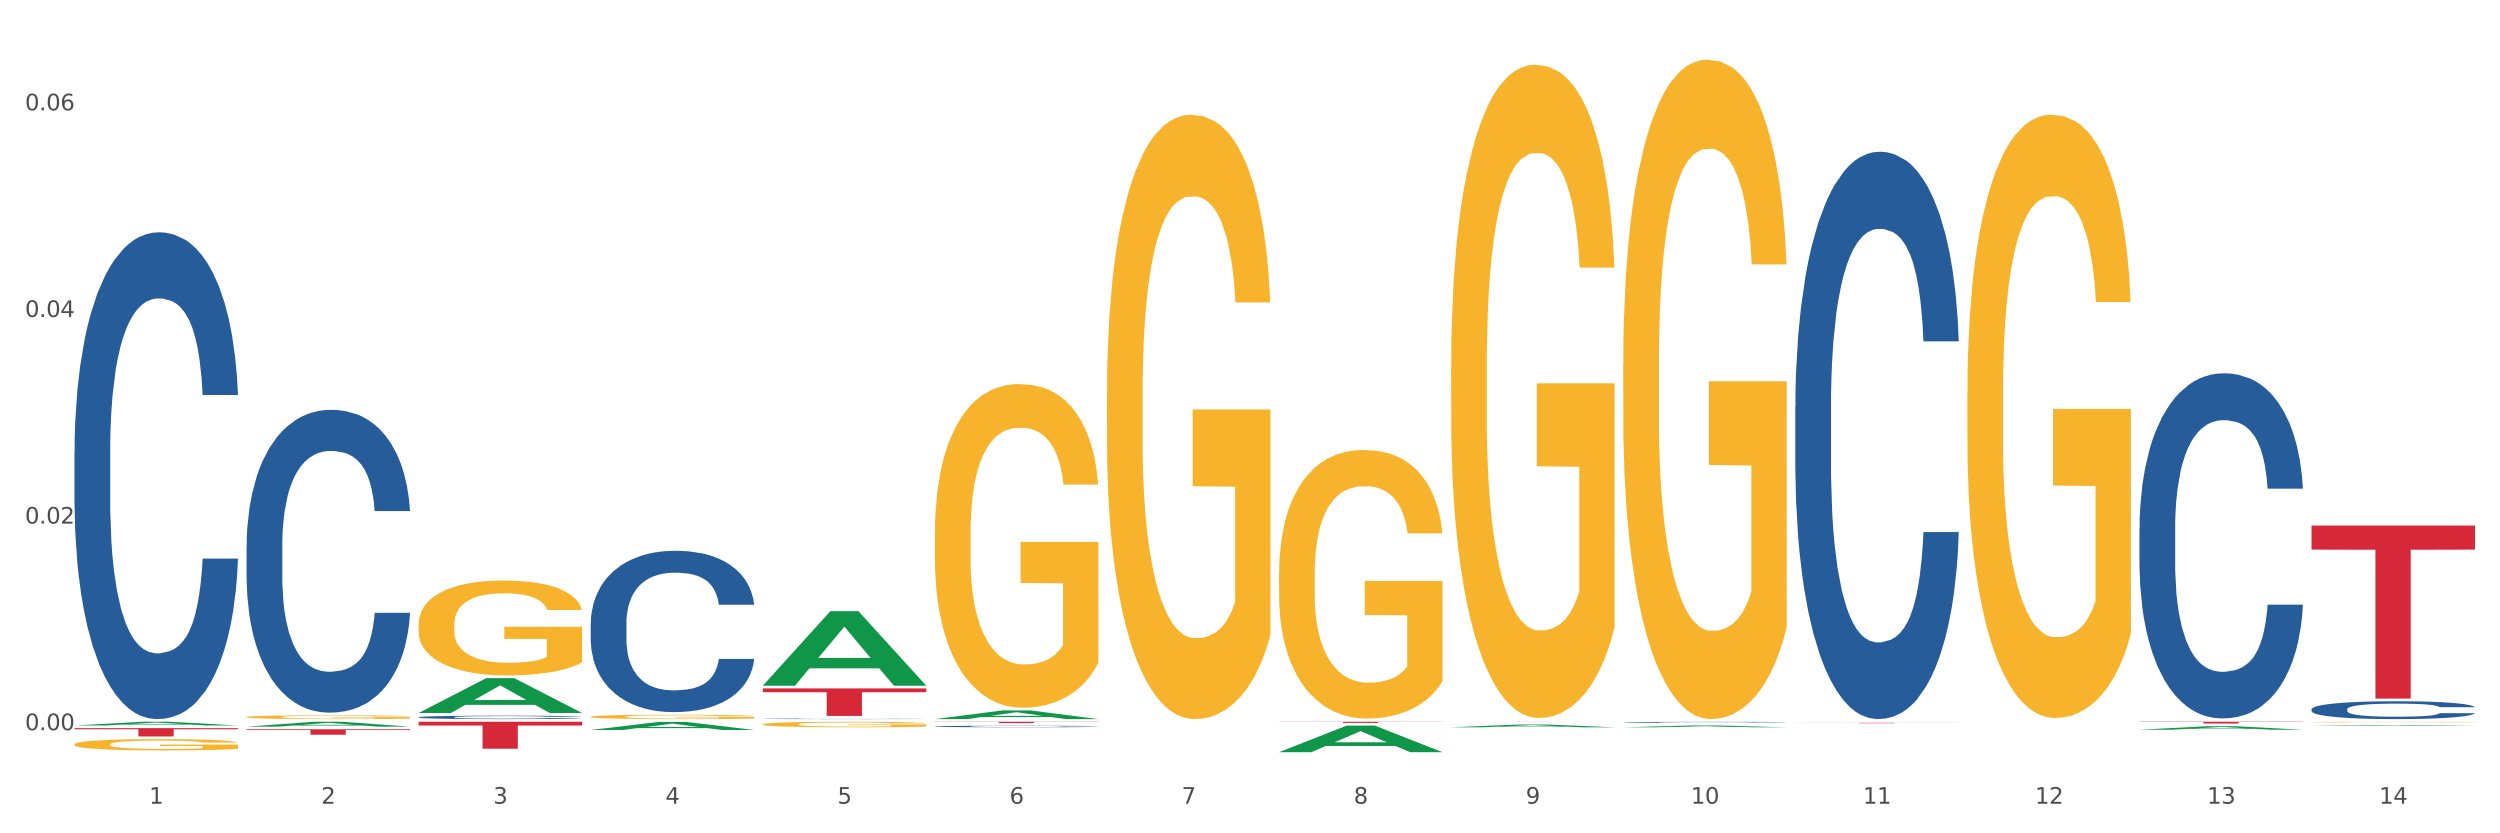 <?xml version="1.0" encoding="utf-8" standalone="no"?>
<!DOCTYPE svg PUBLIC "-//W3C//DTD SVG 1.1//EN"
  "http://www.w3.org/Graphics/SVG/1.1/DTD/svg11.dtd">
<svg xmlns:xlink="http://www.w3.org/1999/xlink" width="1080pt" height="360pt" viewBox="0 0 1080 360" xmlns="http://www.w3.org/2000/svg" version="1.1">
 <rect x="0" y="0" width="1080" height="360" fill="#333333" stroke="none"/>
 <defs>
  <style type="text/css">*{stroke-linejoin: round; stroke-linecap: butt}</style>
 </defs>
 <g id="figure_1">
  <g id="patch_1">
   <path d="M 0 360 
L 1080 360 
L 1080 0 
L 0 0 
z
" style="fill: #ffffff; stroke: #ffffff; stroke-linejoin: miter"/>
  </g>
  <g id="axes_1">
   <g id="matplotlib.axis_1">
    <g id="xtick_1">
     <g id="text_1">
      <!-- 1 -->
      <g style="fill: #4d4d4d" transform="translate(64.432 347.204) scale(0.096 -0.096)">
       <defs>
        <path id="DejaVuSans-31" d="M 794 531 
L 1825 531 
L 1825 4091 
L 703 3866 
L 703 4441 
L 1819 4666 
L 2450 4666 
L 2450 531 
L 3481 531 
L 3481 0 
L 794 0 
L 794 531 
z
" transform="scale(0.016)"/>
       </defs>
       <use xlink:href="#DejaVuSans-31"/>
      </g>
     </g>
    </g>
    <g id="xtick_2">
     <g id="text_2">
      <!-- 2 -->
      <g style="fill: #4d4d4d" transform="translate(138.771 347.204) scale(0.096 -0.096)">
       <defs>
        <path id="DejaVuSans-32" d="M 1228 531 
L 3431 531 
L 3431 0 
L 469 0 
L 469 531 
Q 828 903 1448 1529 
Q 2069 2156 2228 2338 
Q 2531 2678 2651 2914 
Q 2772 3150 2772 3378 
Q 2772 3750 2511 3984 
Q 2250 4219 1831 4219 
Q 1534 4219 1204 4116 
Q 875 4013 500 3803 
L 500 4441 
Q 881 4594 1212 4672 
Q 1544 4750 1819 4750 
Q 2544 4750 2975 4387 
Q 3406 4025 3406 3419 
Q 3406 3131 3298 2873 
Q 3191 2616 2906 2266 
Q 2828 2175 2409 1742 
Q 1991 1309 1228 531 
z
" transform="scale(0.016)"/>
       </defs>
       <use xlink:href="#DejaVuSans-32"/>
      </g>
     </g>
    </g>
    <g id="xtick_3">
     <g id="text_3">
      <!-- 3 -->
      <g style="fill: #4d4d4d" transform="translate(213.109 347.204) scale(0.096 -0.096)">
       <defs>
        <path id="DejaVuSans-33" d="M 2597 2516 
Q 3050 2419 3304 2112 
Q 3559 1806 3559 1356 
Q 3559 666 3084 287 
Q 2609 -91 1734 -91 
Q 1441 -91 1130 -33 
Q 819 25 488 141 
L 488 750 
Q 750 597 1062 519 
Q 1375 441 1716 441 
Q 2309 441 2620 675 
Q 2931 909 2931 1356 
Q 2931 1769 2642 2001 
Q 2353 2234 1838 2234 
L 1294 2234 
L 1294 2753 
L 1863 2753 
Q 2328 2753 2575 2939 
Q 2822 3125 2822 3475 
Q 2822 3834 2567 4026 
Q 2313 4219 1838 4219 
Q 1578 4219 1281 4162 
Q 984 4106 628 3988 
L 628 4550 
Q 988 4650 1302 4700 
Q 1616 4750 1894 4750 
Q 2613 4750 3031 4423 
Q 3450 4097 3450 3541 
Q 3450 3153 3228 2886 
Q 3006 2619 2597 2516 
z
" transform="scale(0.016)"/>
       </defs>
       <use xlink:href="#DejaVuSans-33"/>
      </g>
     </g>
    </g>
    <g id="xtick_4">
     <g id="text_4">
      <!-- 4 -->
      <g style="fill: #4d4d4d" transform="translate(287.448 347.204) scale(0.096 -0.096)">
       <defs>
        <path id="DejaVuSans-34" d="M 2419 4116 
L 825 1625 
L 2419 1625 
L 2419 4116 
z
M 2253 4666 
L 3047 4666 
L 3047 1625 
L 3713 1625 
L 3713 1100 
L 3047 1100 
L 3047 0 
L 2419 0 
L 2419 1100 
L 313 1100 
L 313 1709 
L 2253 4666 
z
" transform="scale(0.016)"/>
       </defs>
       <use xlink:href="#DejaVuSans-34"/>
      </g>
     </g>
    </g>
    <g id="xtick_5">
     <g id="text_5">
      <!-- 5 -->
      <g style="fill: #4d4d4d" transform="translate(361.787 347.204) scale(0.096 -0.096)">
       <defs>
        <path id="DejaVuSans-35" d="M 691 4666 
L 3169 4666 
L 3169 4134 
L 1269 4134 
L 1269 2991 
Q 1406 3038 1543 3061 
Q 1681 3084 1819 3084 
Q 2600 3084 3056 2656 
Q 3513 2228 3513 1497 
Q 3513 744 3044 326 
Q 2575 -91 1722 -91 
Q 1428 -91 1123 -41 
Q 819 9 494 109 
L 494 744 
Q 775 591 1075 516 
Q 1375 441 1709 441 
Q 2250 441 2565 725 
Q 2881 1009 2881 1497 
Q 2881 1984 2565 2268 
Q 2250 2553 1709 2553 
Q 1456 2553 1204 2497 
Q 953 2441 691 2322 
L 691 4666 
z
" transform="scale(0.016)"/>
       </defs>
       <use xlink:href="#DejaVuSans-35"/>
      </g>
     </g>
    </g>
    <g id="xtick_6">
     <g id="text_6">
      <!-- 6 -->
      <g style="fill: #4d4d4d" transform="translate(436.125 347.204) scale(0.096 -0.096)">
       <defs>
        <path id="DejaVuSans-36" d="M 2113 2584 
Q 1688 2584 1439 2293 
Q 1191 2003 1191 1497 
Q 1191 994 1439 701 
Q 1688 409 2113 409 
Q 2538 409 2786 701 
Q 3034 994 3034 1497 
Q 3034 2003 2786 2293 
Q 2538 2584 2113 2584 
z
M 3366 4563 
L 3366 3988 
Q 3128 4100 2886 4159 
Q 2644 4219 2406 4219 
Q 1781 4219 1451 3797 
Q 1122 3375 1075 2522 
Q 1259 2794 1537 2939 
Q 1816 3084 2150 3084 
Q 2853 3084 3261 2657 
Q 3669 2231 3669 1497 
Q 3669 778 3244 343 
Q 2819 -91 2113 -91 
Q 1303 -91 875 529 
Q 447 1150 447 2328 
Q 447 3434 972 4092 
Q 1497 4750 2381 4750 
Q 2619 4750 2861 4703 
Q 3103 4656 3366 4563 
z
" transform="scale(0.016)"/>
       </defs>
       <use xlink:href="#DejaVuSans-36"/>
      </g>
     </g>
    </g>
    <g id="xtick_7">
     <g id="text_7">
      <!-- 7 -->
      <g style="fill: #4d4d4d" transform="translate(510.464 347.204) scale(0.096 -0.096)">
       <defs>
        <path id="DejaVuSans-37" d="M 525 4666 
L 3525 4666 
L 3525 4397 
L 1831 0 
L 1172 0 
L 2766 4134 
L 525 4134 
L 525 4666 
z
" transform="scale(0.016)"/>
       </defs>
       <use xlink:href="#DejaVuSans-37"/>
      </g>
     </g>
    </g>
    <g id="xtick_8">
     <g id="text_8">
      <!-- 8 -->
      <g style="fill: #4d4d4d" transform="translate(584.803 347.204) scale(0.096 -0.096)">
       <defs>
        <path id="DejaVuSans-38" d="M 2034 2216 
Q 1584 2216 1326 1975 
Q 1069 1734 1069 1313 
Q 1069 891 1326 650 
Q 1584 409 2034 409 
Q 2484 409 2743 651 
Q 3003 894 3003 1313 
Q 3003 1734 2745 1975 
Q 2488 2216 2034 2216 
z
M 1403 2484 
Q 997 2584 770 2862 
Q 544 3141 544 3541 
Q 544 4100 942 4425 
Q 1341 4750 2034 4750 
Q 2731 4750 3128 4425 
Q 3525 4100 3525 3541 
Q 3525 3141 3298 2862 
Q 3072 2584 2669 2484 
Q 3125 2378 3379 2068 
Q 3634 1759 3634 1313 
Q 3634 634 3220 271 
Q 2806 -91 2034 -91 
Q 1263 -91 848 271 
Q 434 634 434 1313 
Q 434 1759 690 2068 
Q 947 2378 1403 2484 
z
M 1172 3481 
Q 1172 3119 1398 2916 
Q 1625 2713 2034 2713 
Q 2441 2713 2670 2916 
Q 2900 3119 2900 3481 
Q 2900 3844 2670 4047 
Q 2441 4250 2034 4250 
Q 1625 4250 1398 4047 
Q 1172 3844 1172 3481 
z
" transform="scale(0.016)"/>
       </defs>
       <use xlink:href="#DejaVuSans-38"/>
      </g>
     </g>
    </g>
    <g id="xtick_9">
     <g id="text_9">
      <!-- 9 -->
      <g style="fill: #4d4d4d" transform="translate(659.142 347.204) scale(0.096 -0.096)">
       <defs>
        <path id="DejaVuSans-39" d="M 703 97 
L 703 672 
Q 941 559 1184 500 
Q 1428 441 1663 441 
Q 2288 441 2617 861 
Q 2947 1281 2994 2138 
Q 2813 1869 2534 1725 
Q 2256 1581 1919 1581 
Q 1219 1581 811 2004 
Q 403 2428 403 3163 
Q 403 3881 828 4315 
Q 1253 4750 1959 4750 
Q 2769 4750 3195 4129 
Q 3622 3509 3622 2328 
Q 3622 1225 3098 567 
Q 2575 -91 1691 -91 
Q 1453 -91 1209 -44 
Q 966 3 703 97 
z
M 1959 2075 
Q 2384 2075 2632 2365 
Q 2881 2656 2881 3163 
Q 2881 3666 2632 3958 
Q 2384 4250 1959 4250 
Q 1534 4250 1286 3958 
Q 1038 3666 1038 3163 
Q 1038 2656 1286 2365 
Q 1534 2075 1959 2075 
z
" transform="scale(0.016)"/>
       </defs>
       <use xlink:href="#DejaVuSans-39"/>
      </g>
     </g>
    </g>
    <g id="xtick_10">
     <g id="text_10">
      <!-- 10 -->
      <g style="fill: #4d4d4d" transform="translate(730.426 347.204) scale(0.096 -0.096)">
       <defs>
        <path id="DejaVuSans-30" d="M 2034 4250 
Q 1547 4250 1301 3770 
Q 1056 3291 1056 2328 
Q 1056 1369 1301 889 
Q 1547 409 2034 409 
Q 2525 409 2770 889 
Q 3016 1369 3016 2328 
Q 3016 3291 2770 3770 
Q 2525 4250 2034 4250 
z
M 2034 4750 
Q 2819 4750 3233 4129 
Q 3647 3509 3647 2328 
Q 3647 1150 3233 529 
Q 2819 -91 2034 -91 
Q 1250 -91 836 529 
Q 422 1150 422 2328 
Q 422 3509 836 4129 
Q 1250 4750 2034 4750 
z
" transform="scale(0.016)"/>
       </defs>
       <use xlink:href="#DejaVuSans-31"/>
       <use xlink:href="#DejaVuSans-30" transform="translate(63.623 0)"/>
      </g>
     </g>
    </g>
    <g id="xtick_11">
     <g id="text_11">
      <!-- 11 -->
      <g style="fill: #4d4d4d" transform="translate(804.765 347.204) scale(0.096 -0.096)">
       <use xlink:href="#DejaVuSans-31"/>
       <use xlink:href="#DejaVuSans-31" transform="translate(63.623 0)"/>
      </g>
     </g>
    </g>
    <g id="xtick_12">
     <g id="text_12">
      <!-- 12 -->
      <g style="fill: #4d4d4d" transform="translate(879.104 347.204) scale(0.096 -0.096)">
       <use xlink:href="#DejaVuSans-31"/>
       <use xlink:href="#DejaVuSans-32" transform="translate(63.623 0)"/>
      </g>
     </g>
    </g>
    <g id="xtick_13">
     <g id="text_13">
      <!-- 13 -->
      <g style="fill: #4d4d4d" transform="translate(953.442 347.204) scale(0.096 -0.096)">
       <use xlink:href="#DejaVuSans-31"/>
       <use xlink:href="#DejaVuSans-33" transform="translate(63.623 0)"/>
      </g>
     </g>
    </g>
    <g id="xtick_14">
     <g id="text_14">
      <!-- 14 -->
      <g style="fill: #4d4d4d" transform="translate(1027.781 347.204) scale(0.096 -0.096)">
       <use xlink:href="#DejaVuSans-31"/>
       <use xlink:href="#DejaVuSans-34" transform="translate(63.623 0)"/>
      </g>
     </g>
    </g>
    <g id="xtick_15"/>
    <g id="xtick_16"/>
    <g id="xtick_17"/>
    <g id="xtick_18"/>
    <g id="xtick_19"/>
    <g id="xtick_20"/>
    <g id="xtick_21"/>
    <g id="xtick_22"/>
    <g id="xtick_23"/>
    <g id="xtick_24"/>
    <g id="xtick_25"/>
    <g id="xtick_26"/>
    <g id="xtick_27"/>
   </g>
   <g id="matplotlib.axis_2">
    <g id="ytick_1">
     <g id="text_15">
      <!-- 0.00 -->
      <g style="fill: #4d4d4d" transform="translate(10.8 315.446) scale(0.096 -0.096)">
       <defs>
        <path id="DejaVuSans-2e" d="M 684 794 
L 1344 794 
L 1344 0 
L 684 0 
L 684 794 
z
" transform="scale(0.016)"/>
       </defs>
       <use xlink:href="#DejaVuSans-30"/>
       <use xlink:href="#DejaVuSans-2e" transform="translate(63.623 0)"/>
       <use xlink:href="#DejaVuSans-30" transform="translate(95.41 0)"/>
       <use xlink:href="#DejaVuSans-30" transform="translate(159.033 0)"/>
      </g>
     </g>
    </g>
    <g id="ytick_2">
     <g id="text_16">
      <!-- 0.02 -->
      <g style="fill: #4d4d4d" transform="translate(10.8 226.187) scale(0.096 -0.096)">
       <use xlink:href="#DejaVuSans-30"/>
       <use xlink:href="#DejaVuSans-2e" transform="translate(63.623 0)"/>
       <use xlink:href="#DejaVuSans-30" transform="translate(95.41 0)"/>
       <use xlink:href="#DejaVuSans-32" transform="translate(159.033 0)"/>
      </g>
     </g>
    </g>
    <g id="ytick_3">
     <g id="text_17">
      <!-- 0.04 -->
      <g style="fill: #4d4d4d" transform="translate(10.8 136.927) scale(0.096 -0.096)">
       <use xlink:href="#DejaVuSans-30"/>
       <use xlink:href="#DejaVuSans-2e" transform="translate(63.623 0)"/>
       <use xlink:href="#DejaVuSans-30" transform="translate(95.41 0)"/>
       <use xlink:href="#DejaVuSans-34" transform="translate(159.033 0)"/>
      </g>
     </g>
    </g>
    <g id="ytick_4">
     <g id="text_18">
      <!-- 0.06 -->
      <g style="fill: #4d4d4d" transform="translate(10.8 47.668) scale(0.096 -0.096)">
       <use xlink:href="#DejaVuSans-30"/>
       <use xlink:href="#DejaVuSans-2e" transform="translate(63.623 0)"/>
       <use xlink:href="#DejaVuSans-30" transform="translate(95.41 0)"/>
       <use xlink:href="#DejaVuSans-36" transform="translate(159.033 0)"/>
      </g>
     </g>
    </g>
    <g id="ytick_5"/>
    <g id="ytick_6"/>
    <g id="ytick_7"/>
   </g>
   <g id="PolyCollection_1">
    <path d="M 32.175 313.402 
L 32.248 313.401 
L 61.37 311.8 
L 73.456 311.799 
L 102.797 313.405 
L 88.818 313.405 
L 82.484 313.031 
L 52.415 313.031 
L 52.197 313.037 
L 46.081 313.405 
L 32.175 313.405 
L 32.175 313.402 
L 56.201 312.808 
L 78.698 312.807 
L 67.559 312.141 
L 67.413 312.138 
L 67.267 312.143 
L 56.128 312.807 
L 56.201 312.808 
L 32.175 313.402 
z
" clip-path="url(#p4533567ae1)" style="fill: #109648"/>
    <path d="M 775.562 312.249 
L 846.184 312.249 
L 846.184 312.276 
L 818.404 312.276 
L 818.404 312.441 
L 803.175 312.441 
L 803.175 312.276 
L 775.562 312.276 
L 775.562 312.249 
L 775.562 312.249 
z
" clip-path="url(#p4533567ae1)" style="fill: #d62839"/>
    <path d="M 626.885 311.799 
L 697.506 311.799 
L 697.506 311.805 
L 669.726 311.805 
L 669.726 311.845 
L 654.497 311.845 
L 654.497 311.805 
L 626.885 311.805 
L 626.885 311.799 
L 626.885 311.799 
z
" clip-path="url(#p4533567ae1)" style="fill: #d62839"/>
    <path d="M 552.546 311.799 
L 623.168 311.799 
L 623.168 311.868 
L 595.388 311.869 
L 595.388 312.299 
L 580.159 312.299 
L 580.159 311.869 
L 552.546 311.868 
L 552.546 311.799 
L 552.546 311.799 
z
" clip-path="url(#p4533567ae1)" style="fill: #d62839"/>
    <path d="M 403.869 311.799 
L 474.49 311.799 
L 474.49 311.88 
L 446.71 311.881 
L 446.71 312.384 
L 431.481 312.384 
L 431.481 311.881 
L 403.869 311.88 
L 403.869 311.799 
L 403.869 311.799 
z
" clip-path="url(#p4533567ae1)" style="fill: #d62839"/>
    <path d="M 329.53 297.382 
L 400.152 297.382 
L 400.152 299.036 
L 372.371 299.047 
L 372.371 309.287 
L 357.143 309.287 
L 357.143 299.047 
L 329.53 299.036 
L 329.53 297.393 
L 329.53 297.382 
z
" clip-path="url(#p4533567ae1)" style="fill: #d62839"/>
    <path d="M 180.852 311.799 
L 251.474 311.799 
L 251.474 313.42 
L 223.694 313.431 
L 223.694 323.466 
L 208.465 323.466 
L 208.465 313.431 
L 180.852 313.42 
L 180.852 311.81 
L 180.852 311.799 
z
" clip-path="url(#p4533567ae1)" style="fill: #d62839"/>
    <path d="M 106.514 315.052 
L 177.135 315.052 
L 177.135 315.378 
L 149.355 315.38 
L 149.355 317.395 
L 134.126 317.395 
L 134.126 315.38 
L 106.514 315.378 
L 106.514 315.054 
L 106.514 315.052 
z
" clip-path="url(#p4533567ae1)" style="fill: #d62839"/>
    <path d="M 32.175 314.55 
L 102.797 314.55 
L 102.797 315.049 
L 75.017 315.052 
L 75.017 318.142 
L 59.788 318.142 
L 59.788 315.052 
L 32.175 315.049 
L 32.175 314.553 
L 32.175 314.55 
z
" clip-path="url(#p4533567ae1)" style="fill: #d62839"/>
    <path d="M 106.514 235.822 
L 106.597 235.703 
L 106.597 232.358 
L 106.848 227.817 
L 107.766 219.454 
L 108.935 213.122 
L 110.938 205.714 
L 112.023 202.608 
L 113.442 199.143 
L 116.364 193.527 
L 119.703 188.748 
L 122.04 186.12 
L 123.794 184.447 
L 127.717 181.46 
L 129.971 180.146 
L 132.308 179.071 
L 134.312 178.354 
L 137.651 177.518 
L 140.322 177.159 
L 143.411 177.04 
L 145.998 177.159 
L 149.421 177.637 
L 154.43 179.071 
L 156.35 179.907 
L 158.937 181.341 
L 161.609 183.252 
L 163.779 185.164 
L 166.283 187.912 
L 168.871 191.496 
L 171.376 196.036 
L 173.129 200.218 
L 174.548 204.639 
L 175.8 210.015 
L 176.718 215.87 
L 177.135 220.768 
L 161.859 220.768 
L 161.442 216.348 
L 160.607 211.569 
L 159.772 208.343 
L 158.854 205.714 
L 157.435 202.727 
L 156.183 200.816 
L 154.096 198.546 
L 152.176 197.112 
L 150.59 196.275 
L 148.67 195.559 
L 144.579 194.842 
L 141.658 194.842 
L 139.821 195.081 
L 137.567 195.678 
L 135.647 196.514 
L 133.393 197.948 
L 131.64 199.501 
L 129.887 201.532 
L 128.886 202.966 
L 127.383 205.595 
L 126.381 207.745 
L 125.046 211.449 
L 124.294 214.078 
L 122.959 220.888 
L 122.374 225.906 
L 122.124 229.371 
L 121.957 233.194 
L 121.957 251.832 
L 122.458 260.196 
L 122.875 263.78 
L 123.543 267.842 
L 124.795 273.099 
L 126.632 278.237 
L 128.552 281.941 
L 130.138 284.211 
L 131.64 285.883 
L 133.143 287.198 
L 134.979 288.392 
L 136.482 289.109 
L 138.736 289.826 
L 141.407 290.184 
L 143.494 290.184 
L 147.751 289.587 
L 149.671 288.99 
L 151.508 288.153 
L 153.511 286.839 
L 155.097 285.405 
L 156.016 284.33 
L 157.518 282.06 
L 158.687 279.67 
L 159.689 276.922 
L 160.357 274.533 
L 161.108 270.949 
L 161.692 266.886 
L 161.859 264.736 
L 177.135 264.736 
L 176.802 269.037 
L 176.217 273.219 
L 175.049 278.834 
L 174.13 282.06 
L 172.711 286.003 
L 171.209 289.348 
L 169.122 293.052 
L 167.202 295.8 
L 165.198 298.189 
L 163.028 300.34 
L 159.104 303.327 
L 157.685 304.163 
L 154.68 305.597 
L 152.343 306.433 
L 148.92 307.27 
L 145.414 307.748 
L 141.741 307.867 
L 138.486 307.628 
L 134.896 306.911 
L 132.642 306.194 
L 130.138 305.119 
L 127.216 303.446 
L 124.461 301.415 
L 121.874 299.026 
L 119.453 296.278 
L 117.199 293.171 
L 114.277 288.034 
L 112.107 283.016 
L 110.521 278.356 
L 109.435 274.413 
L 108.35 269.395 
L 107.766 265.931 
L 106.848 257.567 
L 106.514 249.801 
L 106.514 235.822 
z
" clip-path="url(#p4533567ae1)" style="fill: #255c99"/>
    <path d="M 998.578 311.926 
L 998.662 311.926 
L 998.662 311.917 
L 998.828 311.909 
L 999.662 311.89 
L 1000.913 311.874 
L 1001.83 311.866 
L 1002.747 311.859 
L 1003.831 311.853 
L 1005.165 311.846 
L 1007.583 311.835 
L 1009.084 311.83 
L 1010.918 311.824 
L 1014.253 311.816 
L 1016.671 311.812 
L 1019.173 311.808 
L 1023.258 311.804 
L 1025.926 311.802 
L 1028.761 311.8 
L 1032.18 311.799 
L 1034.765 311.799 
L 1040.434 311.8 
L 1045.27 311.802 
L 1047.605 311.804 
L 1050.607 311.807 
L 1052.191 311.809 
L 1054.775 311.813 
L 1057.444 311.818 
L 1059.278 311.822 
L 1062.029 311.831 
L 1064.114 311.84 
L 1066.032 311.85 
L 1067.032 311.857 
L 1067.783 311.864 
L 1068.45 311.872 
L 1069.117 311.884 
L 1054.108 311.884 
L 1053.525 311.875 
L 1052.608 311.867 
L 1051.274 311.859 
L 1050.106 311.854 
L 1048.105 311.848 
L 1046.271 311.844 
L 1044.353 311.841 
L 1042.019 311.838 
L 1040.184 311.837 
L 1037.599 311.836 
L 1032.513 311.836 
L 1029.095 311.838 
L 1026.76 311.841 
L 1025.259 311.843 
L 1023.925 311.846 
L 1022.425 311.849 
L 1020.674 311.854 
L 1019.423 311.859 
L 1018.172 311.865 
L 1017.172 311.871 
L 1016.255 311.878 
L 1015.504 311.886 
L 1014.92 311.894 
L 1014.42 311.903 
L 1014.003 311.919 
L 1014.003 311.953 
L 1014.17 311.961 
L 1014.587 311.972 
L 1015.087 311.979 
L 1015.921 311.989 
L 1016.671 311.995 
L 1018.089 312.004 
L 1019.673 312.011 
L 1020.924 312.016 
L 1022.174 312.02 
L 1024.342 312.026 
L 1026.76 312.03 
L 1028.845 312.033 
L 1031.68 312.036 
L 1033.597 312.037 
L 1035.265 312.037 
L 1039.35 312.037 
L 1042.269 312.036 
L 1045.52 312.035 
L 1048.022 312.032 
L 1050.106 312.03 
L 1052.441 312.025 
L 1053.942 312.021 
L 1053.942 311.968 
L 1035.598 311.968 
L 1035.598 311.933 
L 1069.2 311.933 
L 1069.2 312.036 
L 1067.783 312.041 
L 1066.198 312.046 
L 1064.531 312.05 
L 1062.029 312.055 
L 1059.028 312.06 
L 1056.36 312.064 
L 1053.525 312.067 
L 1050.19 312.07 
L 1045.854 312.072 
L 1043.186 312.073 
L 1039.851 312.074 
L 1035.932 312.074 
L 1032.513 312.074 
L 1029.178 312.072 
L 1025.676 312.07 
L 1022.258 312.067 
L 1019.673 312.064 
L 1017.088 312.059 
L 1014.337 312.054 
L 1012.169 312.049 
L 1010.501 312.045 
L 1008.667 312.039 
L 1006.666 312.031 
L 1005.165 312.025 
L 1003.831 312.018 
L 1002.414 312.008 
L 1001.413 312.001 
L 1000.413 311.991 
L 999.829 311.984 
L 999.162 311.972 
L 998.662 311.956 
L 998.578 311.926 
z
" clip-path="url(#p4533567ae1)" style="fill: #f7b32b"/>
    <path d="M 849.901 169.988 
L 849.984 169.75 
L 849.984 161.181 
L 850.151 153.802 
L 850.985 135.949 
L 852.235 121.191 
L 853.153 113.336 
L 854.07 106.909 
L 855.154 100.482 
L 856.488 93.817 
L 858.906 84.058 
L 860.407 79.059 
L 862.241 73.823 
L 865.576 66.206 
L 867.994 61.921 
L 870.495 58.35 
L 874.581 54.066 
L 877.249 52.162 
L 880.084 50.733 
L 883.502 49.781 
L 886.087 49.543 
L 891.757 50.257 
L 896.593 52.4 
L 898.927 54.066 
L 901.929 56.922 
L 903.513 58.827 
L 906.098 62.635 
L 908.766 67.634 
L 910.601 71.918 
L 913.352 80.011 
L 915.436 88.105 
L 917.354 98.102 
L 918.355 105.005 
L 919.105 111.432 
L 919.772 118.811 
L 920.439 130.474 
L 905.431 130.474 
L 904.847 122.143 
L 903.93 114.288 
L 902.596 106.671 
L 901.429 101.91 
L 899.428 95.96 
L 897.593 92.151 
L 895.676 89.295 
L 893.341 86.914 
L 891.507 85.724 
L 888.922 84.772 
L 883.836 85.01 
L 880.417 86.914 
L 878.083 89.295 
L 876.582 91.437 
L 875.248 93.817 
L 873.747 97.15 
L 871.996 102.148 
L 870.745 106.671 
L 869.495 112.384 
L 868.494 118.097 
L 867.577 124.762 
L 866.827 131.903 
L 866.243 139.282 
L 865.743 148.327 
L 865.326 163.323 
L 865.326 195.933 
L 865.493 203.312 
L 865.91 213.072 
L 866.41 220.451 
L 867.244 229.258 
L 867.994 235.209 
L 869.411 243.778 
L 870.996 250.919 
L 872.246 255.442 
L 873.497 259.25 
L 875.665 264.487 
L 878.083 268.771 
L 880.167 271.39 
L 883.002 273.77 
L 884.92 274.722 
L 886.587 275.198 
L 890.673 275.198 
L 893.591 274.484 
L 896.843 272.818 
L 899.344 270.676 
L 901.429 268.057 
L 903.763 263.773 
L 905.264 259.726 
L 905.264 209.977 
L 886.921 209.739 
L 886.921 176.653 
L 920.523 176.653 
L 920.523 273.77 
L 919.105 278.769 
L 917.521 283.291 
L 915.853 287.338 
L 913.352 292.337 
L 910.35 297.097 
L 907.682 300.43 
L 904.847 303.286 
L 901.512 305.904 
L 897.177 308.285 
L 894.508 309.237 
L 891.173 309.951 
L 887.254 310.189 
L 883.836 309.713 
L 880.501 308.523 
L 876.999 306.381 
L 873.58 303.286 
L 870.996 300.192 
L 868.411 296.383 
L 865.659 291.384 
L 863.492 286.624 
L 861.824 282.339 
L 859.99 276.864 
L 857.989 269.723 
L 856.488 263.297 
L 855.154 256.632 
L 853.736 248.063 
L 852.736 240.683 
L 851.735 231.4 
L 851.151 224.497 
L 850.484 213.786 
L 849.984 198.79 
L 849.901 169.988 
z
" clip-path="url(#p4533567ae1)" style="fill: #f7b32b"/>
    <path d="M 701.223 157.41 
L 701.307 157.149 
L 701.307 147.783 
L 701.474 139.718 
L 702.307 120.204 
L 703.558 104.073 
L 704.475 95.487 
L 705.392 88.462 
L 706.476 81.438 
L 707.81 74.153 
L 710.228 63.485 
L 711.729 58.022 
L 713.563 52.298 
L 716.899 43.972 
L 719.317 39.289 
L 721.818 35.386 
L 725.903 30.703 
L 728.572 28.621 
L 731.406 27.06 
L 734.825 26.02 
L 737.41 25.759 
L 743.08 26.54 
L 747.915 28.882 
L 750.25 30.703 
L 753.252 33.825 
L 754.836 35.906 
L 757.421 40.069 
L 760.089 45.533 
L 761.923 50.216 
L 764.675 59.062 
L 766.759 67.908 
L 768.677 78.836 
L 769.677 86.381 
L 770.428 93.406 
L 771.095 101.471 
L 771.762 114.22 
L 756.754 114.22 
L 756.17 105.114 
L 755.253 96.528 
L 753.919 88.202 
L 752.751 82.999 
L 750.75 76.494 
L 748.916 72.331 
L 746.998 69.209 
L 744.664 66.607 
L 742.829 65.307 
L 740.245 64.266 
L 735.159 64.526 
L 731.74 66.607 
L 729.405 69.209 
L 727.905 71.551 
L 726.571 74.153 
L 725.07 77.795 
L 723.319 83.259 
L 722.068 88.202 
L 720.817 94.447 
L 719.817 100.691 
L 718.9 107.976 
L 718.149 115.781 
L 717.566 123.847 
L 717.065 133.733 
L 716.648 150.125 
L 716.648 185.769 
L 716.815 193.835 
L 717.232 204.502 
L 717.732 212.567 
L 718.566 222.194 
L 719.317 228.698 
L 720.734 238.065 
L 722.318 245.87 
L 723.569 250.814 
L 724.82 254.976 
L 726.987 260.7 
L 729.405 265.384 
L 731.49 268.246 
L 734.325 270.847 
L 736.242 271.888 
L 737.91 272.408 
L 741.996 272.408 
L 744.914 271.628 
L 748.166 269.807 
L 750.667 267.465 
L 752.751 264.603 
L 755.086 259.92 
L 756.587 255.497 
L 756.587 201.12 
L 738.244 200.859 
L 738.244 164.695 
L 771.845 164.695 
L 771.845 270.847 
L 770.428 276.311 
L 768.844 281.254 
L 767.176 285.678 
L 764.675 291.141 
L 761.673 296.345 
L 759.005 299.987 
L 756.17 303.109 
L 752.835 305.971 
L 748.499 308.573 
L 745.831 309.614 
L 742.496 310.394 
L 738.577 310.655 
L 735.159 310.134 
L 731.823 308.833 
L 728.321 306.492 
L 724.903 303.109 
L 722.318 299.727 
L 719.733 295.564 
L 716.982 290.101 
L 714.814 284.897 
L 713.147 280.214 
L 711.312 274.23 
L 709.311 266.424 
L 707.81 259.4 
L 706.476 252.115 
L 705.059 242.748 
L 704.058 234.683 
L 703.058 224.536 
L 702.474 216.99 
L 701.807 205.282 
L 701.307 188.891 
L 701.223 157.41 
z
" clip-path="url(#p4533567ae1)" style="fill: #f7b32b"/>
    <path d="M 626.885 158.373 
L 626.968 158.115 
L 626.968 148.837 
L 627.135 140.848 
L 627.969 121.518 
L 629.219 105.538 
L 630.136 97.033 
L 631.054 90.075 
L 632.138 83.116 
L 633.472 75.899 
L 635.89 65.333 
L 637.39 59.92 
L 639.225 54.25 
L 642.56 46.003 
L 644.978 41.364 
L 647.479 37.498 
L 651.565 32.859 
L 654.233 30.797 
L 657.068 29.25 
L 660.486 28.219 
L 663.071 27.962 
L 668.741 28.735 
L 673.577 31.054 
L 675.911 32.859 
L 678.913 35.951 
L 680.497 38.013 
L 683.082 42.137 
L 685.75 47.549 
L 687.584 52.188 
L 690.336 60.951 
L 692.42 69.714 
L 694.338 80.539 
L 695.339 88.013 
L 696.089 94.972 
L 696.756 102.961 
L 697.423 115.59 
L 682.415 115.59 
L 681.831 106.569 
L 680.914 98.064 
L 679.58 89.817 
L 678.413 84.662 
L 676.412 78.219 
L 674.577 74.095 
L 672.66 71.003 
L 670.325 68.425 
L 668.491 67.137 
L 665.906 66.106 
L 660.82 66.363 
L 657.401 68.425 
L 655.067 71.003 
L 653.566 73.322 
L 652.232 75.899 
L 650.731 79.508 
L 648.98 84.92 
L 647.729 89.817 
L 646.479 96.002 
L 645.478 102.188 
L 644.561 109.404 
L 643.811 117.136 
L 643.227 125.126 
L 642.727 134.92 
L 642.31 151.157 
L 642.31 186.466 
L 642.476 194.455 
L 642.893 205.022 
L 643.394 213.012 
L 644.227 222.548 
L 644.978 228.991 
L 646.395 238.27 
L 647.979 246.002 
L 649.23 250.898 
L 650.481 255.022 
L 652.649 260.692 
L 655.067 265.331 
L 657.151 268.166 
L 659.986 270.744 
L 661.904 271.775 
L 663.571 272.29 
L 667.657 272.29 
L 670.575 271.517 
L 673.827 269.713 
L 676.328 267.393 
L 678.413 264.558 
L 680.747 259.919 
L 682.248 255.538 
L 682.248 201.672 
L 663.905 201.414 
L 663.905 165.59 
L 697.506 165.59 
L 697.506 270.744 
L 696.089 276.156 
L 694.505 281.053 
L 692.837 285.434 
L 690.336 290.847 
L 687.334 296.001 
L 684.666 299.609 
L 681.831 302.702 
L 678.496 305.537 
L 674.16 308.115 
L 671.492 309.145 
L 668.157 309.919 
L 664.238 310.176 
L 660.82 309.661 
L 657.485 308.372 
L 653.983 306.053 
L 650.564 302.702 
L 647.979 299.352 
L 645.395 295.228 
L 642.643 289.816 
L 640.475 284.661 
L 638.808 280.022 
L 636.974 274.094 
L 634.972 266.362 
L 633.472 259.403 
L 632.138 252.187 
L 630.72 242.909 
L 629.72 234.919 
L 628.719 224.868 
L 628.135 217.393 
L 627.468 205.796 
L 626.968 189.559 
L 626.885 158.373 
z
" clip-path="url(#p4533567ae1)" style="fill: #f7b32b"/>
    <path d="M 552.546 248.006 
L 552.629 247.9 
L 552.629 244.086 
L 552.796 240.801 
L 553.63 232.853 
L 554.881 226.284 
L 555.798 222.787 
L 556.715 219.926 
L 557.799 217.065 
L 559.133 214.098 
L 561.551 209.753 
L 563.052 207.528 
L 564.886 205.197 
L 568.221 201.806 
L 570.639 199.898 
L 573.141 198.309 
L 577.226 196.402 
L 579.894 195.554 
L 582.729 194.918 
L 586.148 194.494 
L 588.732 194.388 
L 594.402 194.706 
L 599.238 195.66 
L 601.573 196.402 
L 604.574 197.673 
L 606.158 198.521 
L 608.743 200.216 
L 611.411 202.442 
L 613.246 204.349 
L 615.997 207.952 
L 618.082 211.555 
L 619.999 216.005 
L 621 219.078 
L 621.75 221.939 
L 622.417 225.224 
L 623.084 230.416 
L 608.076 230.416 
L 607.493 226.707 
L 606.575 223.211 
L 605.241 219.82 
L 604.074 217.7 
L 602.073 215.051 
L 600.239 213.356 
L 598.321 212.084 
L 595.986 211.025 
L 594.152 210.495 
L 591.567 210.071 
L 586.481 210.177 
L 583.063 211.025 
L 580.728 212.084 
L 579.227 213.038 
L 577.893 214.098 
L 576.392 215.581 
L 574.641 217.806 
L 573.391 219.82 
L 572.14 222.363 
L 571.139 224.906 
L 570.222 227.873 
L 569.472 231.052 
L 568.888 234.337 
L 568.388 238.363 
L 567.971 245.039 
L 567.971 259.556 
L 568.138 262.841 
L 568.555 267.186 
L 569.055 270.471 
L 569.889 274.391 
L 570.639 277.04 
L 572.057 280.855 
L 573.641 284.034 
L 574.891 286.047 
L 576.142 287.743 
L 578.31 290.074 
L 580.728 291.981 
L 582.812 293.147 
L 585.647 294.207 
L 587.565 294.631 
L 589.233 294.842 
L 593.318 294.842 
L 596.236 294.525 
L 599.488 293.783 
L 601.99 292.829 
L 604.074 291.664 
L 606.409 289.756 
L 607.909 287.955 
L 607.909 265.808 
L 589.566 265.702 
L 589.566 250.973 
L 623.168 250.973 
L 623.168 294.207 
L 621.75 296.432 
L 620.166 298.445 
L 618.499 300.247 
L 615.997 302.472 
L 612.996 304.591 
L 610.327 306.075 
L 607.493 307.346 
L 604.157 308.512 
L 599.822 309.571 
L 597.154 309.995 
L 593.818 310.313 
L 589.9 310.419 
L 586.481 310.207 
L 583.146 309.677 
L 579.644 308.724 
L 576.226 307.346 
L 573.641 305.969 
L 571.056 304.273 
L 568.305 302.048 
L 566.137 299.929 
L 564.469 298.021 
L 562.635 295.584 
L 560.634 292.405 
L 559.133 289.544 
L 557.799 286.577 
L 556.381 282.763 
L 555.381 279.478 
L 554.38 275.345 
L 553.797 272.272 
L 553.13 267.504 
L 552.629 260.828 
L 552.546 248.006 
z
" clip-path="url(#p4533567ae1)" style="fill: #f7b32b"/>
    <path d="M 478.207 170.219 
L 478.291 169.981 
L 478.291 161.397 
L 478.457 154.006 
L 479.291 136.124 
L 480.542 121.341 
L 481.459 113.473 
L 482.376 107.035 
L 483.46 100.597 
L 484.794 93.921 
L 487.212 84.146 
L 488.713 79.139 
L 490.547 73.893 
L 493.882 66.263 
L 496.3 61.972 
L 498.802 58.395 
L 502.887 54.104 
L 505.555 52.196 
L 508.39 50.766 
L 511.809 49.812 
L 514.394 49.573 
L 520.063 50.289 
L 524.899 52.435 
L 527.234 54.104 
L 530.236 56.965 
L 531.82 58.872 
L 534.405 62.687 
L 537.073 67.694 
L 538.907 71.986 
L 541.658 80.092 
L 543.743 88.199 
L 545.661 98.213 
L 546.661 105.128 
L 547.412 111.565 
L 548.079 118.957 
L 548.746 130.64 
L 533.737 130.64 
L 533.154 122.295 
L 532.237 114.426 
L 530.903 106.797 
L 529.735 102.028 
L 527.734 96.067 
L 525.9 92.252 
L 523.982 89.391 
L 521.648 87.007 
L 519.813 85.815 
L 517.228 84.861 
L 512.142 85.099 
L 508.724 87.007 
L 506.389 89.391 
L 504.888 91.537 
L 503.554 93.921 
L 502.054 97.259 
L 500.303 102.266 
L 499.052 106.797 
L 497.801 112.519 
L 496.801 118.241 
L 495.884 124.917 
L 495.133 132.07 
L 494.549 139.462 
L 494.049 148.522 
L 493.632 163.543 
L 493.632 196.208 
L 493.799 203.599 
L 494.216 213.375 
L 494.716 220.766 
L 495.55 229.588 
L 496.3 235.549 
L 497.718 244.133 
L 499.302 251.285 
L 500.553 255.816 
L 501.803 259.631 
L 503.971 264.876 
L 506.389 269.168 
L 508.474 271.79 
L 511.309 274.175 
L 513.226 275.129 
L 514.894 275.605 
L 518.979 275.605 
L 521.898 274.89 
L 525.149 273.221 
L 527.651 271.075 
L 529.735 268.452 
L 532.07 264.161 
L 533.571 260.107 
L 533.571 210.275 
L 515.227 210.037 
L 515.227 176.895 
L 548.829 176.895 
L 548.829 274.175 
L 547.412 279.182 
L 545.827 283.712 
L 544.16 287.765 
L 541.658 292.772 
L 538.657 297.541 
L 535.989 300.879 
L 533.154 303.74 
L 529.819 306.363 
L 525.483 308.747 
L 522.815 309.701 
L 519.48 310.416 
L 515.561 310.655 
L 512.142 310.178 
L 508.807 308.986 
L 505.305 306.84 
L 501.887 303.74 
L 499.302 300.641 
L 496.717 296.826 
L 493.966 291.819 
L 491.798 287.05 
L 490.13 282.758 
L 488.296 277.274 
L 486.295 270.121 
L 484.794 263.684 
L 483.46 257.008 
L 482.043 248.424 
L 481.042 241.033 
L 480.042 231.734 
L 479.458 224.82 
L 478.791 214.09 
L 478.291 199.069 
L 478.207 170.219 
z
" clip-path="url(#p4533567ae1)" style="fill: #f7b32b"/>
    <path d="M 403.869 230.534 
L 403.952 230.406 
L 403.952 225.809 
L 404.119 221.85 
L 404.952 212.272 
L 406.203 204.354 
L 407.12 200.139 
L 408.037 196.691 
L 409.121 193.243 
L 410.455 189.667 
L 412.873 184.431 
L 414.374 181.749 
L 416.209 178.94 
L 419.544 174.853 
L 421.962 172.554 
L 424.463 170.639 
L 428.549 168.34 
L 431.217 167.318 
L 434.052 166.552 
L 437.47 166.041 
L 440.055 165.914 
L 445.725 166.297 
L 450.561 167.446 
L 452.895 168.34 
L 455.897 169.873 
L 457.481 170.894 
L 460.066 172.938 
L 462.734 175.619 
L 464.568 177.918 
L 467.32 182.26 
L 469.404 186.602 
L 471.322 191.966 
L 472.322 195.67 
L 473.073 199.118 
L 473.74 203.077 
L 474.407 209.334 
L 459.399 209.334 
L 458.815 204.865 
L 457.898 200.65 
L 456.564 196.564 
L 455.397 194.009 
L 453.396 190.817 
L 451.561 188.773 
L 449.643 187.241 
L 447.309 185.964 
L 445.475 185.325 
L 442.89 184.814 
L 437.804 184.942 
L 434.385 185.964 
L 432.051 187.241 
L 430.55 188.39 
L 429.216 189.667 
L 427.715 191.455 
L 425.964 194.137 
L 424.713 196.564 
L 423.463 199.629 
L 422.462 202.694 
L 421.545 206.269 
L 420.794 210.101 
L 420.211 214.06 
L 419.711 218.913 
L 419.294 226.958 
L 419.294 244.454 
L 419.46 248.413 
L 419.877 253.649 
L 420.378 257.608 
L 421.211 262.333 
L 421.962 265.526 
L 423.379 270.124 
L 424.963 273.955 
L 426.214 276.381 
L 427.465 278.425 
L 429.633 281.234 
L 432.051 283.533 
L 434.135 284.938 
L 436.97 286.215 
L 438.888 286.726 
L 440.555 286.981 
L 444.641 286.981 
L 447.559 286.598 
L 450.811 285.704 
L 453.312 284.555 
L 455.397 283.15 
L 457.731 280.851 
L 459.232 278.68 
L 459.232 251.989 
L 440.889 251.861 
L 440.889 234.11 
L 474.49 234.11 
L 474.49 286.215 
L 473.073 288.897 
L 471.489 291.323 
L 469.821 293.494 
L 467.32 296.176 
L 464.318 298.73 
L 461.65 300.518 
L 458.815 302.051 
L 455.48 303.455 
L 451.144 304.732 
L 448.476 305.243 
L 445.141 305.626 
L 441.222 305.754 
L 437.804 305.499 
L 434.469 304.86 
L 430.967 303.711 
L 427.548 302.051 
L 424.963 300.39 
L 422.379 298.347 
L 419.627 295.665 
L 417.459 293.111 
L 415.792 290.812 
L 413.957 287.875 
L 411.956 284.044 
L 410.455 280.596 
L 409.121 277.02 
L 407.704 272.422 
L 406.703 268.463 
L 405.703 263.483 
L 405.119 259.779 
L 404.452 254.032 
L 403.952 245.987 
L 403.869 230.534 
z
" clip-path="url(#p4533567ae1)" style="fill: #f7b32b"/>
    <path d="M 329.53 312.902 
L 329.613 312.899 
L 329.613 312.821 
L 329.78 312.753 
L 330.614 312.59 
L 331.864 312.455 
L 332.782 312.383 
L 333.699 312.324 
L 334.783 312.265 
L 336.117 312.204 
L 338.535 312.115 
L 340.036 312.069 
L 341.87 312.021 
L 345.205 311.951 
L 347.623 311.912 
L 350.124 311.879 
L 354.21 311.84 
L 356.878 311.823 
L 359.713 311.81 
L 363.131 311.801 
L 365.716 311.799 
L 371.386 311.805 
L 376.222 311.825 
L 378.557 311.84 
L 381.558 311.866 
L 383.142 311.884 
L 385.727 311.919 
L 388.395 311.964 
L 390.23 312.004 
L 392.981 312.078 
L 395.066 312.152 
L 396.983 312.243 
L 397.984 312.307 
L 398.734 312.365 
L 399.401 312.433 
L 400.068 312.54 
L 385.06 312.54 
L 384.476 312.464 
L 383.559 312.392 
L 382.225 312.322 
L 381.058 312.278 
L 379.057 312.224 
L 377.222 312.189 
L 375.305 312.163 
L 372.97 312.141 
L 371.136 312.13 
L 368.551 312.121 
L 363.465 312.124 
L 360.046 312.141 
L 357.712 312.163 
L 356.211 312.182 
L 354.877 312.204 
L 353.376 312.235 
L 351.625 312.28 
L 350.375 312.322 
L 349.124 312.374 
L 348.123 312.426 
L 347.206 312.487 
L 346.456 312.553 
L 345.872 312.62 
L 345.372 312.703 
L 344.955 312.841 
L 344.955 313.139 
L 345.122 313.207 
L 345.539 313.296 
L 346.039 313.364 
L 346.873 313.444 
L 347.623 313.499 
L 349.04 313.577 
L 350.625 313.643 
L 351.875 313.684 
L 353.126 313.719 
L 355.294 313.767 
L 357.712 313.806 
L 359.796 313.83 
L 362.631 313.852 
L 364.549 313.861 
L 366.216 313.865 
L 370.302 313.865 
L 373.22 313.858 
L 376.472 313.843 
L 378.973 313.823 
L 381.058 313.799 
L 383.392 313.76 
L 384.893 313.723 
L 384.893 313.268 
L 366.55 313.266 
L 366.55 312.963 
L 400.152 312.963 
L 400.152 313.852 
L 398.734 313.898 
L 397.15 313.939 
L 395.482 313.976 
L 392.981 314.022 
L 389.979 314.065 
L 387.311 314.096 
L 384.476 314.122 
L 381.141 314.146 
L 376.806 314.168 
L 374.137 314.177 
L 370.802 314.183 
L 366.884 314.185 
L 363.465 314.181 
L 360.13 314.17 
L 356.628 314.15 
L 353.209 314.122 
L 350.625 314.094 
L 348.04 314.059 
L 345.288 314.013 
L 343.121 313.969 
L 341.453 313.93 
L 339.619 313.88 
L 337.618 313.815 
L 336.117 313.756 
L 334.783 313.695 
L 333.365 313.616 
L 332.365 313.549 
L 331.364 313.464 
L 330.781 313.401 
L 330.113 313.303 
L 329.613 313.165 
L 329.53 312.902 
z
" clip-path="url(#p4533567ae1)" style="fill: #f7b32b"/>
    <path d="M 255.191 309.646 
L 255.275 309.644 
L 255.275 309.582 
L 255.441 309.529 
L 256.275 309.401 
L 257.526 309.295 
L 258.443 309.238 
L 259.36 309.192 
L 260.444 309.146 
L 261.778 309.098 
L 264.196 309.027 
L 265.697 308.992 
L 267.531 308.954 
L 270.866 308.899 
L 273.284 308.868 
L 275.786 308.843 
L 279.871 308.812 
L 282.539 308.798 
L 285.374 308.788 
L 288.793 308.781 
L 291.377 308.779 
L 297.047 308.784 
L 301.883 308.8 
L 304.218 308.812 
L 307.219 308.832 
L 308.804 308.846 
L 311.388 308.873 
L 314.057 308.909 
L 315.891 308.94 
L 318.642 308.998 
L 320.727 309.057 
L 322.645 309.129 
L 323.645 309.178 
L 324.395 309.224 
L 325.062 309.278 
L 325.73 309.361 
L 310.721 309.361 
L 310.138 309.302 
L 309.221 309.245 
L 307.886 309.19 
L 306.719 309.156 
L 304.718 309.113 
L 302.884 309.086 
L 300.966 309.065 
L 298.631 309.048 
L 296.797 309.039 
L 294.212 309.033 
L 289.126 309.034 
L 285.708 309.048 
L 283.373 309.065 
L 281.872 309.081 
L 280.538 309.098 
L 279.037 309.122 
L 277.286 309.158 
L 276.036 309.19 
L 274.785 309.231 
L 273.785 309.272 
L 272.867 309.32 
L 272.117 309.372 
L 271.533 309.425 
L 271.033 309.49 
L 270.616 309.598 
L 270.616 309.832 
L 270.783 309.886 
L 271.2 309.956 
L 271.7 310.009 
L 272.534 310.072 
L 273.284 310.115 
L 274.702 310.177 
L 276.286 310.228 
L 277.537 310.261 
L 278.787 310.288 
L 280.955 310.326 
L 283.373 310.357 
L 285.458 310.375 
L 288.292 310.393 
L 290.21 310.399 
L 291.878 310.403 
L 295.963 310.403 
L 298.882 310.398 
L 302.133 310.386 
L 304.635 310.37 
L 306.719 310.351 
L 309.054 310.321 
L 310.555 310.292 
L 310.555 309.934 
L 292.211 309.932 
L 292.211 309.694 
L 325.813 309.694 
L 325.813 310.393 
L 324.395 310.429 
L 322.811 310.461 
L 321.144 310.49 
L 318.642 310.526 
L 315.641 310.56 
L 312.973 310.584 
L 310.138 310.605 
L 306.803 310.624 
L 302.467 310.641 
L 299.799 310.648 
L 296.464 310.653 
L 292.545 310.655 
L 289.126 310.651 
L 285.791 310.643 
L 282.289 310.627 
L 278.871 310.605 
L 276.286 310.583 
L 273.701 310.555 
L 270.95 310.519 
L 268.782 310.485 
L 267.114 310.454 
L 265.28 310.415 
L 263.279 310.363 
L 261.778 310.317 
L 260.444 310.269 
L 259.027 310.208 
L 258.026 310.154 
L 257.025 310.088 
L 256.442 310.038 
L 255.775 309.961 
L 255.275 309.853 
L 255.191 309.646 
z
" clip-path="url(#p4533567ae1)" style="fill: #f7b32b"/>
    <path d="M 180.852 269.743 
L 180.936 269.705 
L 180.936 268.358 
L 181.103 267.197 
L 181.936 264.389 
L 183.187 262.067 
L 184.104 260.831 
L 185.021 259.82 
L 186.105 258.809 
L 187.439 257.761 
L 189.857 256.226 
L 191.358 255.44 
L 193.192 254.616 
L 196.528 253.418 
L 198.946 252.744 
L 201.447 252.182 
L 205.533 251.508 
L 208.201 251.208 
L 211.036 250.984 
L 214.454 250.834 
L 217.039 250.797 
L 222.709 250.909 
L 227.545 251.246 
L 229.879 251.508 
L 232.881 251.957 
L 234.465 252.257 
L 237.05 252.856 
L 239.718 253.642 
L 241.552 254.316 
L 244.304 255.589 
L 246.388 256.862 
L 248.306 258.435 
L 249.306 259.521 
L 250.057 260.532 
L 250.724 261.693 
L 251.391 263.527 
L 236.383 263.527 
L 235.799 262.217 
L 234.882 260.981 
L 233.548 259.783 
L 232.38 259.034 
L 230.379 258.098 
L 228.545 257.499 
L 226.627 257.05 
L 224.293 256.675 
L 222.458 256.488 
L 219.874 256.338 
L 214.788 256.376 
L 211.369 256.675 
L 209.034 257.05 
L 207.534 257.387 
L 206.2 257.761 
L 204.699 258.285 
L 202.948 259.072 
L 201.697 259.783 
L 200.446 260.682 
L 199.446 261.58 
L 198.529 262.629 
L 197.778 263.752 
L 197.195 264.913 
L 196.694 266.336 
L 196.277 268.695 
L 196.277 273.824 
L 196.444 274.985 
L 196.861 276.52 
L 197.361 277.681 
L 198.195 279.066 
L 198.946 280.002 
L 200.363 281.35 
L 201.947 282.474 
L 203.198 283.185 
L 204.449 283.784 
L 206.616 284.608 
L 209.034 285.282 
L 211.119 285.694 
L 213.954 286.068 
L 215.871 286.218 
L 217.539 286.293 
L 221.625 286.293 
L 224.543 286.181 
L 227.795 285.919 
L 230.296 285.582 
L 232.38 285.17 
L 234.715 284.496 
L 236.216 283.859 
L 236.216 276.033 
L 217.873 275.996 
L 217.873 270.791 
L 251.474 270.791 
L 251.474 286.068 
L 250.057 286.855 
L 248.473 287.566 
L 246.805 288.203 
L 244.304 288.989 
L 241.302 289.738 
L 238.634 290.262 
L 235.799 290.711 
L 232.464 291.123 
L 228.128 291.498 
L 225.46 291.647 
L 222.125 291.76 
L 218.206 291.797 
L 214.788 291.722 
L 211.452 291.535 
L 207.951 291.198 
L 204.532 290.711 
L 201.947 290.225 
L 199.362 289.625 
L 196.611 288.839 
L 194.443 288.09 
L 192.776 287.416 
L 190.941 286.555 
L 188.94 285.432 
L 187.439 284.421 
L 186.105 283.372 
L 184.688 282.024 
L 183.687 280.864 
L 182.687 279.403 
L 182.103 278.317 
L 181.436 276.633 
L 180.936 274.274 
L 180.852 269.743 
z
" clip-path="url(#p4533567ae1)" style="fill: #f7b32b"/>
    <path d="M 106.514 309.771 
L 106.597 309.769 
L 106.597 309.715 
L 106.764 309.669 
L 107.598 309.556 
L 108.848 309.463 
L 109.765 309.413 
L 110.683 309.373 
L 111.767 309.332 
L 113.101 309.29 
L 115.519 309.229 
L 117.019 309.197 
L 118.854 309.164 
L 122.189 309.116 
L 124.607 309.089 
L 127.108 309.067 
L 131.194 309.04 
L 133.862 309.028 
L 136.697 309.019 
L 140.115 309.013 
L 142.7 309.011 
L 148.37 309.016 
L 153.206 309.029 
L 155.54 309.04 
L 158.542 309.058 
L 160.126 309.07 
L 162.711 309.094 
L 165.379 309.125 
L 167.213 309.152 
L 169.965 309.203 
L 172.049 309.254 
L 173.967 309.317 
L 174.968 309.361 
L 175.718 309.401 
L 176.385 309.448 
L 177.052 309.521 
L 162.044 309.521 
L 161.46 309.469 
L 160.543 309.419 
L 159.209 309.371 
L 158.042 309.341 
L 156.041 309.304 
L 154.206 309.28 
L 152.289 309.262 
L 149.954 309.247 
L 148.12 309.239 
L 145.535 309.233 
L 140.449 309.235 
L 137.03 309.247 
L 134.696 309.262 
L 133.195 309.275 
L 131.861 309.29 
L 130.36 309.311 
L 128.609 309.343 
L 127.358 309.371 
L 126.108 309.407 
L 125.107 309.443 
L 124.19 309.485 
L 123.44 309.53 
L 122.856 309.577 
L 122.356 309.634 
L 121.939 309.729 
L 121.939 309.934 
L 122.106 309.981 
L 122.522 310.042 
L 123.023 310.089 
L 123.856 310.144 
L 124.607 310.182 
L 126.024 310.236 
L 127.609 310.281 
L 128.859 310.309 
L 130.11 310.333 
L 132.278 310.366 
L 134.696 310.393 
L 136.78 310.41 
L 139.615 310.425 
L 141.533 310.431 
L 143.2 310.434 
L 147.286 310.434 
L 150.204 310.43 
L 153.456 310.419 
L 155.957 310.405 
L 158.042 310.389 
L 160.376 310.362 
L 161.877 310.336 
L 161.877 310.023 
L 143.534 310.021 
L 143.534 309.813 
L 177.135 309.813 
L 177.135 310.425 
L 175.718 310.457 
L 174.134 310.485 
L 172.466 310.511 
L 169.965 310.542 
L 166.963 310.572 
L 164.295 310.593 
L 161.46 310.611 
L 158.125 310.628 
L 153.789 310.643 
L 151.121 310.649 
L 147.786 310.653 
L 143.867 310.655 
L 140.449 310.652 
L 137.114 310.644 
L 133.612 310.631 
L 130.193 310.611 
L 127.609 310.592 
L 125.024 310.568 
L 122.272 310.536 
L 120.104 310.506 
L 118.437 310.479 
L 116.603 310.445 
L 114.601 310.399 
L 113.101 310.359 
L 111.767 310.317 
L 110.349 310.263 
L 109.349 310.216 
L 108.348 310.158 
L 107.764 310.114 
L 107.097 310.047 
L 106.597 309.952 
L 106.514 309.771 
z
" clip-path="url(#p4533567ae1)" style="fill: #f7b32b"/>
    <path d="M 32.175 321.553 
L 32.258 321.549 
L 32.258 321.387 
L 32.425 321.248 
L 33.259 320.912 
L 34.51 320.635 
L 35.427 320.487 
L 36.344 320.366 
L 37.428 320.245 
L 38.762 320.12 
L 41.18 319.936 
L 42.681 319.842 
L 44.515 319.743 
L 47.85 319.6 
L 50.268 319.519 
L 52.77 319.452 
L 56.855 319.371 
L 59.523 319.336 
L 62.358 319.309 
L 65.777 319.291 
L 68.361 319.286 
L 74.031 319.3 
L 78.867 319.34 
L 81.202 319.371 
L 84.203 319.425 
L 85.788 319.461 
L 88.372 319.533 
L 91.04 319.627 
L 92.875 319.707 
L 95.626 319.86 
L 97.711 320.012 
L 99.628 320.2 
L 100.629 320.33 
L 101.379 320.451 
L 102.046 320.59 
L 102.713 320.809 
L 87.705 320.809 
L 87.122 320.653 
L 86.204 320.505 
L 84.87 320.361 
L 83.703 320.272 
L 81.702 320.16 
L 79.868 320.088 
L 77.95 320.034 
L 75.615 319.99 
L 73.781 319.967 
L 71.196 319.949 
L 66.11 319.954 
L 62.692 319.99 
L 60.357 320.034 
L 58.856 320.075 
L 57.522 320.12 
L 56.021 320.182 
L 54.27 320.276 
L 53.02 320.361 
L 51.769 320.469 
L 50.768 320.576 
L 49.851 320.702 
L 49.101 320.836 
L 48.517 320.975 
L 48.017 321.145 
L 47.6 321.428 
L 47.6 322.041 
L 47.767 322.18 
L 48.184 322.364 
L 48.684 322.503 
L 49.518 322.668 
L 50.268 322.78 
L 51.686 322.942 
L 53.27 323.076 
L 54.52 323.161 
L 55.771 323.233 
L 57.939 323.331 
L 60.357 323.412 
L 62.441 323.461 
L 65.276 323.506 
L 67.194 323.524 
L 68.862 323.533 
L 72.947 323.533 
L 75.865 323.52 
L 79.117 323.488 
L 81.619 323.448 
L 83.703 323.399 
L 86.038 323.318 
L 87.538 323.242 
L 87.538 322.306 
L 69.195 322.301 
L 69.195 321.678 
L 102.797 321.678 
L 102.797 323.506 
L 101.379 323.6 
L 99.795 323.685 
L 98.128 323.761 
L 95.626 323.856 
L 92.625 323.945 
L 89.956 324.008 
L 87.122 324.062 
L 83.786 324.111 
L 79.451 324.156 
L 76.783 324.174 
L 73.447 324.187 
L 69.529 324.191 
L 66.11 324.183 
L 62.775 324.16 
L 59.273 324.12 
L 55.855 324.062 
L 53.27 324.003 
L 50.685 323.932 
L 47.934 323.838 
L 45.766 323.748 
L 44.098 323.667 
L 42.264 323.564 
L 40.263 323.43 
L 38.762 323.309 
L 37.428 323.184 
L 36.01 323.022 
L 35.01 322.883 
L 34.009 322.709 
L 33.426 322.579 
L 32.759 322.377 
L 32.258 322.095 
L 32.175 321.553 
z
" clip-path="url(#p4533567ae1)" style="fill: #f7b32b"/>
    <path d="M 998.578 306.405 
L 998.662 306.398 
L 998.662 306.201 
L 998.912 305.933 
L 999.83 305.44 
L 1000.999 305.066 
L 1003.003 304.629 
L 1004.088 304.446 
L 1005.507 304.242 
L 1008.429 303.911 
L 1011.768 303.629 
L 1014.105 303.474 
L 1015.858 303.375 
L 1019.781 303.199 
L 1022.035 303.121 
L 1024.373 303.058 
L 1026.376 303.016 
L 1029.715 302.966 
L 1032.387 302.945 
L 1035.475 302.938 
L 1038.063 302.945 
L 1041.486 302.973 
L 1046.494 303.058 
L 1048.414 303.107 
L 1051.002 303.192 
L 1053.673 303.305 
L 1055.844 303.417 
L 1058.348 303.579 
L 1060.936 303.791 
L 1063.44 304.059 
L 1065.193 304.305 
L 1066.612 304.566 
L 1067.864 304.883 
L 1068.783 305.228 
L 1069.2 305.517 
L 1053.924 305.517 
L 1053.506 305.257 
L 1052.671 304.975 
L 1051.837 304.785 
L 1050.918 304.629 
L 1049.499 304.453 
L 1048.247 304.341 
L 1046.16 304.207 
L 1044.24 304.122 
L 1042.654 304.073 
L 1040.734 304.031 
L 1036.644 303.988 
L 1033.722 303.988 
L 1031.886 304.002 
L 1029.632 304.038 
L 1027.712 304.087 
L 1025.458 304.171 
L 1023.705 304.263 
L 1021.952 304.383 
L 1020.95 304.467 
L 1019.448 304.622 
L 1018.446 304.749 
L 1017.11 304.968 
L 1016.359 305.123 
L 1015.023 305.524 
L 1014.439 305.82 
L 1014.188 306.025 
L 1014.022 306.25 
L 1014.022 307.35 
L 1014.522 307.843 
L 1014.94 308.054 
L 1015.608 308.294 
L 1016.86 308.604 
L 1018.696 308.907 
L 1020.616 309.125 
L 1022.202 309.259 
L 1023.705 309.358 
L 1025.207 309.436 
L 1027.044 309.506 
L 1028.547 309.548 
L 1030.8 309.591 
L 1033.472 309.612 
L 1035.559 309.612 
L 1039.816 309.576 
L 1041.736 309.541 
L 1043.572 309.492 
L 1045.576 309.414 
L 1047.162 309.33 
L 1048.08 309.266 
L 1049.583 309.132 
L 1050.752 308.992 
L 1051.753 308.829 
L 1052.421 308.689 
L 1053.172 308.477 
L 1053.757 308.238 
L 1053.924 308.111 
L 1069.2 308.111 
L 1068.866 308.364 
L 1068.282 308.611 
L 1067.113 308.942 
L 1066.195 309.132 
L 1064.776 309.365 
L 1063.273 309.562 
L 1061.186 309.781 
L 1059.266 309.943 
L 1057.263 310.084 
L 1055.092 310.211 
L 1051.169 310.387 
L 1049.75 310.436 
L 1046.745 310.521 
L 1044.407 310.57 
L 1040.985 310.619 
L 1037.479 310.648 
L 1033.806 310.655 
L 1030.55 310.641 
L 1026.96 310.598 
L 1024.707 310.556 
L 1022.202 310.493 
L 1019.281 310.394 
L 1016.526 310.274 
L 1013.938 310.133 
L 1011.517 309.971 
L 1009.263 309.788 
L 1006.342 309.485 
L 1004.171 309.189 
L 1002.585 308.914 
L 1001.5 308.681 
L 1000.415 308.386 
L 999.83 308.181 
L 998.912 307.688 
L 998.578 307.23 
L 998.578 306.405 
z
" clip-path="url(#p4533567ae1)" style="fill: #255c99"/>
    <path d="M 924.24 228.255 
L 924.323 228.119 
L 924.323 224.306 
L 924.573 219.132 
L 925.492 209.6 
L 926.66 202.382 
L 928.664 193.94 
L 929.749 190.399 
L 931.168 186.45 
L 934.09 180.05 
L 937.429 174.603 
L 939.766 171.608 
L 941.519 169.701 
L 945.443 166.297 
L 947.697 164.799 
L 950.034 163.574 
L 952.037 162.756 
L 955.377 161.803 
L 958.048 161.395 
L 961.136 161.259 
L 963.724 161.395 
L 967.147 161.939 
L 972.155 163.574 
L 974.075 164.527 
L 976.663 166.161 
L 979.335 168.34 
L 981.505 170.518 
L 984.009 173.65 
L 986.597 177.735 
L 989.101 182.91 
L 990.854 187.676 
L 992.273 192.714 
L 993.526 198.842 
L 994.444 205.514 
L 994.861 211.097 
L 979.585 211.097 
L 979.168 206.059 
L 978.333 200.612 
L 977.498 196.936 
L 976.58 193.94 
L 975.161 190.536 
L 973.908 188.357 
L 971.822 185.769 
L 969.902 184.135 
L 968.316 183.182 
L 966.396 182.365 
L 962.305 181.548 
L 959.383 181.548 
L 957.547 181.821 
L 955.293 182.501 
L 953.373 183.455 
L 951.119 185.089 
L 949.366 186.859 
L 947.613 189.174 
L 946.611 190.808 
L 945.109 193.804 
L 944.107 196.255 
L 942.771 200.476 
L 942.02 203.472 
L 940.685 211.234 
L 940.1 216.953 
L 939.85 220.902 
L 939.683 225.259 
L 939.683 246.502 
L 940.184 256.034 
L 940.601 260.119 
L 941.269 264.749 
L 942.521 270.741 
L 944.358 276.596 
L 946.278 280.817 
L 947.864 283.405 
L 949.366 285.311 
L 950.869 286.809 
L 952.705 288.171 
L 954.208 288.988 
L 956.462 289.805 
L 959.133 290.213 
L 961.22 290.213 
L 965.477 289.532 
L 967.397 288.851 
L 969.234 287.898 
L 971.237 286.4 
L 972.823 284.766 
L 973.742 283.541 
L 975.244 280.953 
L 976.413 278.23 
L 977.415 275.098 
L 978.082 272.375 
L 978.834 268.289 
L 979.418 263.66 
L 979.585 261.209 
L 994.861 261.209 
L 994.527 266.111 
L 993.943 270.877 
L 992.774 277.277 
L 991.856 280.953 
L 990.437 285.447 
L 988.934 289.26 
L 986.847 293.481 
L 984.927 296.613 
L 982.924 299.337 
L 980.754 301.788 
L 976.83 305.192 
L 975.411 306.145 
L 972.406 307.779 
L 970.069 308.732 
L 966.646 309.686 
L 963.14 310.23 
L 959.467 310.367 
L 956.211 310.094 
L 952.622 309.277 
L 950.368 308.46 
L 947.864 307.235 
L 944.942 305.328 
L 942.187 303.013 
L 939.599 300.29 
L 937.178 297.158 
L 934.925 293.617 
L 932.003 287.762 
L 929.832 282.043 
L 928.246 276.732 
L 927.161 272.238 
L 926.076 266.519 
L 925.492 262.57 
L 924.573 253.038 
L 924.24 244.187 
L 924.24 228.255 
z
" clip-path="url(#p4533567ae1)" style="fill: #255c99"/>
    <path d="M 775.562 175.673 
L 775.646 175.449 
L 775.646 169.181 
L 775.896 160.675 
L 776.814 145.005 
L 777.983 133.141 
L 779.986 119.262 
L 781.072 113.442 
L 782.491 106.95 
L 785.412 96.429 
L 788.752 87.475 
L 791.089 82.551 
L 792.842 79.417 
L 796.765 73.821 
L 799.019 71.358 
L 801.357 69.344 
L 803.36 68 
L 806.699 66.433 
L 809.37 65.762 
L 812.459 65.538 
L 815.047 65.762 
L 818.469 66.657 
L 823.478 69.344 
L 825.398 70.91 
L 827.986 73.597 
L 830.657 77.178 
L 832.828 80.76 
L 835.332 85.908 
L 837.92 92.624 
L 840.424 101.13 
L 842.177 108.965 
L 843.596 117.248 
L 844.848 127.321 
L 845.766 138.29 
L 846.184 147.467 
L 830.908 147.467 
L 830.49 139.185 
L 829.655 130.231 
L 828.821 124.187 
L 827.902 119.262 
L 826.483 113.666 
L 825.231 110.084 
L 823.144 105.831 
L 821.224 103.145 
L 819.638 101.578 
L 817.718 100.235 
L 813.628 98.892 
L 810.706 98.892 
L 808.87 99.34 
L 806.616 100.459 
L 804.696 102.026 
L 802.442 104.712 
L 800.689 107.622 
L 798.936 111.427 
L 797.934 114.114 
L 796.431 119.038 
L 795.43 123.068 
L 794.094 130.007 
L 793.343 134.932 
L 792.007 147.691 
L 791.423 157.093 
L 791.172 163.585 
L 791.005 170.748 
L 791.005 205.669 
L 791.506 221.338 
L 791.924 228.054 
L 792.591 235.665 
L 793.844 245.514 
L 795.68 255.14 
L 797.6 262.079 
L 799.186 266.332 
L 800.689 269.466 
L 802.191 271.928 
L 804.028 274.167 
L 805.53 275.51 
L 807.784 276.853 
L 810.456 277.525 
L 812.543 277.525 
L 816.8 276.405 
L 818.72 275.286 
L 820.556 273.719 
L 822.56 271.257 
L 824.146 268.571 
L 825.064 266.556 
L 826.567 262.303 
L 827.735 257.826 
L 828.737 252.677 
L 829.405 248.2 
L 830.156 241.485 
L 830.741 233.874 
L 830.908 229.845 
L 846.184 229.845 
L 845.85 237.903 
L 845.266 245.738 
L 844.097 256.259 
L 843.179 262.303 
L 841.76 269.69 
L 840.257 275.958 
L 838.17 282.897 
L 836.25 288.046 
L 834.247 292.523 
L 832.076 296.552 
L 828.153 302.148 
L 826.734 303.715 
L 823.728 306.401 
L 821.391 307.968 
L 817.969 309.535 
L 814.463 310.431 
L 810.79 310.655 
L 807.534 310.207 
L 803.944 308.864 
L 801.69 307.521 
L 799.186 305.506 
L 796.264 302.372 
L 793.51 298.567 
L 790.922 294.09 
L 788.501 288.941 
L 786.247 283.121 
L 783.325 273.495 
L 781.155 264.094 
L 779.569 255.364 
L 778.484 247.976 
L 777.399 238.575 
L 776.814 232.083 
L 775.896 216.413 
L 775.562 201.863 
L 775.562 175.673 
z
" clip-path="url(#p4533567ae1)" style="fill: #255c99"/>
    <path d="M 701.223 312.033 
L 701.307 312.033 
L 701.307 312.022 
L 701.557 312.007 
L 702.476 311.98 
L 703.644 311.959 
L 705.648 311.935 
L 706.733 311.925 
L 708.152 311.914 
L 711.074 311.895 
L 714.413 311.88 
L 716.75 311.871 
L 718.503 311.866 
L 722.427 311.856 
L 724.681 311.852 
L 727.018 311.848 
L 729.021 311.846 
L 732.36 311.843 
L 735.032 311.842 
L 738.12 311.841 
L 740.708 311.842 
L 744.131 311.843 
L 749.139 311.848 
L 751.059 311.851 
L 753.647 311.855 
L 756.318 311.862 
L 758.489 311.868 
L 760.993 311.877 
L 763.581 311.889 
L 766.085 311.903 
L 767.838 311.917 
L 769.257 311.932 
L 770.51 311.949 
L 771.428 311.968 
L 771.845 311.984 
L 756.569 311.984 
L 756.151 311.97 
L 755.317 311.954 
L 754.482 311.944 
L 753.564 311.935 
L 752.145 311.925 
L 750.892 311.919 
L 748.805 311.912 
L 746.885 311.907 
L 745.299 311.904 
L 743.379 311.902 
L 739.289 311.9 
L 736.367 311.9 
L 734.531 311.9 
L 732.277 311.902 
L 730.357 311.905 
L 728.103 311.91 
L 726.35 311.915 
L 724.597 311.921 
L 723.595 311.926 
L 722.093 311.935 
L 721.091 311.942 
L 719.755 311.954 
L 719.004 311.962 
L 717.668 311.985 
L 717.084 312.001 
L 716.834 312.012 
L 716.667 312.025 
L 716.667 312.086 
L 717.168 312.113 
L 717.585 312.125 
L 718.253 312.138 
L 719.505 312.155 
L 721.341 312.172 
L 723.261 312.184 
L 724.847 312.192 
L 726.35 312.197 
L 727.853 312.201 
L 729.689 312.205 
L 731.192 312.208 
L 733.446 312.21 
L 736.117 312.211 
L 738.204 312.211 
L 742.461 312.209 
L 744.381 312.207 
L 746.218 312.204 
L 748.221 312.2 
L 749.807 312.195 
L 750.725 312.192 
L 752.228 312.184 
L 753.397 312.177 
L 754.398 312.168 
L 755.066 312.16 
L 755.818 312.148 
L 756.402 312.135 
L 756.569 312.128 
L 771.845 312.128 
L 771.511 312.142 
L 770.927 312.156 
L 769.758 312.174 
L 768.84 312.184 
L 767.421 312.197 
L 765.918 312.208 
L 763.831 312.22 
L 761.911 312.229 
L 759.908 312.237 
L 757.738 312.244 
L 753.814 312.254 
L 752.395 312.257 
L 749.39 312.261 
L 747.052 312.264 
L 743.63 312.267 
L 740.124 312.268 
L 736.451 312.269 
L 733.195 312.268 
L 729.606 312.266 
L 727.352 312.263 
L 724.847 312.26 
L 721.926 312.254 
L 719.171 312.248 
L 716.583 312.24 
L 714.162 312.231 
L 711.908 312.221 
L 708.987 312.204 
L 706.816 312.188 
L 705.23 312.172 
L 704.145 312.159 
L 703.06 312.143 
L 702.476 312.132 
L 701.557 312.104 
L 701.223 312.079 
L 701.223 312.033 
z
" clip-path="url(#p4533567ae1)" style="fill: #255c99"/>
    <path d="M 403.869 313.821 
L 403.952 313.82 
L 403.952 313.804 
L 404.202 313.781 
L 405.121 313.739 
L 406.289 313.708 
L 408.293 313.671 
L 409.378 313.656 
L 410.797 313.638 
L 413.719 313.61 
L 417.058 313.587 
L 419.395 313.574 
L 421.148 313.565 
L 425.072 313.55 
L 427.326 313.544 
L 429.663 313.538 
L 431.666 313.535 
L 435.006 313.531 
L 437.677 313.529 
L 440.766 313.528 
L 443.353 313.529 
L 446.776 313.531 
L 451.785 313.538 
L 453.704 313.543 
L 456.292 313.55 
L 458.964 313.559 
L 461.134 313.569 
L 463.638 313.582 
L 466.226 313.6 
L 468.73 313.623 
L 470.483 313.644 
L 471.903 313.666 
L 473.155 313.692 
L 474.073 313.722 
L 474.49 313.746 
L 459.214 313.746 
L 458.797 313.724 
L 457.962 313.7 
L 457.127 313.684 
L 456.209 313.671 
L 454.79 313.656 
L 453.538 313.647 
L 451.451 313.635 
L 449.531 313.628 
L 447.945 313.624 
L 446.025 313.621 
L 441.934 313.617 
L 439.012 313.617 
L 437.176 313.618 
L 434.922 313.621 
L 433.002 313.625 
L 430.748 313.632 
L 428.995 313.64 
L 427.242 313.65 
L 426.24 313.657 
L 424.738 313.67 
L 423.736 313.681 
L 422.401 313.7 
L 421.649 313.713 
L 420.314 313.747 
L 419.729 313.771 
L 419.479 313.789 
L 419.312 313.808 
L 419.312 313.9 
L 419.813 313.942 
L 420.23 313.96 
L 420.898 313.98 
L 422.15 314.006 
L 423.987 314.032 
L 425.907 314.05 
L 427.493 314.062 
L 428.995 314.07 
L 430.498 314.076 
L 432.334 314.082 
L 433.837 314.086 
L 436.091 314.09 
L 438.762 314.091 
L 440.849 314.091 
L 445.106 314.088 
L 447.026 314.085 
L 448.863 314.081 
L 450.866 314.075 
L 452.452 314.068 
L 453.371 314.062 
L 454.873 314.051 
L 456.042 314.039 
L 457.044 314.025 
L 457.711 314.013 
L 458.463 313.996 
L 459.047 313.975 
L 459.214 313.965 
L 474.49 313.965 
L 474.156 313.986 
L 473.572 314.007 
L 472.403 314.035 
L 471.485 314.051 
L 470.066 314.07 
L 468.563 314.087 
L 466.477 314.106 
L 464.557 314.119 
L 462.553 314.131 
L 460.383 314.142 
L 456.459 314.157 
L 455.04 314.161 
L 452.035 314.168 
L 449.698 314.172 
L 446.275 314.176 
L 442.769 314.179 
L 439.096 314.179 
L 435.84 314.178 
L 432.251 314.175 
L 429.997 314.171 
L 427.493 314.166 
L 424.571 314.157 
L 421.816 314.147 
L 419.228 314.135 
L 416.808 314.122 
L 414.554 314.106 
L 411.632 314.081 
L 409.462 314.056 
L 407.875 314.032 
L 406.79 314.013 
L 405.705 313.988 
L 405.121 313.971 
L 404.202 313.929 
L 403.869 313.89 
L 403.869 313.821 
z
" clip-path="url(#p4533567ae1)" style="fill: #255c99"/>
    <path d="M 329.53 310.531 
L 329.613 310.531 
L 329.613 310.525 
L 329.864 310.518 
L 330.782 310.503 
L 331.951 310.492 
L 333.954 310.48 
L 335.039 310.474 
L 336.458 310.469 
L 339.38 310.459 
L 342.719 310.451 
L 345.057 310.446 
L 346.81 310.443 
L 350.733 310.438 
L 352.987 310.436 
L 355.324 310.434 
L 357.328 310.433 
L 360.667 310.431 
L 363.338 310.431 
L 366.427 310.431 
L 369.015 310.431 
L 372.437 310.432 
L 377.446 310.434 
L 379.366 310.436 
L 381.954 310.438 
L 384.625 310.441 
L 386.795 310.445 
L 389.3 310.449 
L 391.887 310.455 
L 394.392 310.463 
L 396.145 310.47 
L 397.564 310.478 
L 398.816 310.487 
L 399.734 310.497 
L 400.152 310.506 
L 384.875 310.506 
L 384.458 310.498 
L 383.623 310.49 
L 382.788 310.484 
L 381.87 310.48 
L 380.451 310.475 
L 379.199 310.471 
L 377.112 310.467 
L 375.192 310.465 
L 373.606 310.464 
L 371.686 310.462 
L 367.595 310.461 
L 364.674 310.461 
L 362.837 310.462 
L 360.583 310.463 
L 358.663 310.464 
L 356.41 310.466 
L 354.656 310.469 
L 352.903 310.473 
L 351.902 310.475 
L 350.399 310.48 
L 349.397 310.483 
L 348.062 310.49 
L 347.31 310.494 
L 345.975 310.506 
L 345.391 310.514 
L 345.14 310.52 
L 344.973 310.527 
L 344.973 310.559 
L 345.474 310.573 
L 345.891 310.579 
L 346.559 310.586 
L 347.811 310.595 
L 349.648 310.604 
L 351.568 310.61 
L 353.154 310.614 
L 354.656 310.617 
L 356.159 310.619 
L 357.996 310.621 
L 359.498 310.623 
L 361.752 310.624 
L 364.423 310.624 
L 366.51 310.624 
L 370.768 310.623 
L 372.688 310.622 
L 374.524 310.621 
L 376.528 310.619 
L 378.114 310.616 
L 379.032 310.614 
L 380.534 310.61 
L 381.703 310.606 
L 382.705 310.602 
L 383.373 310.598 
L 384.124 310.591 
L 384.708 310.584 
L 384.875 310.581 
L 400.152 310.581 
L 399.818 310.588 
L 399.233 310.595 
L 398.065 310.605 
L 397.146 310.61 
L 395.727 310.617 
L 394.225 310.623 
L 392.138 310.629 
L 390.218 310.634 
L 388.214 310.638 
L 386.044 310.642 
L 382.121 310.647 
L 380.701 310.648 
L 377.696 310.651 
L 375.359 310.652 
L 371.936 310.654 
L 368.43 310.654 
L 364.757 310.655 
L 361.502 310.654 
L 357.912 310.653 
L 355.658 310.652 
L 353.154 310.65 
L 350.232 310.647 
L 347.477 310.644 
L 344.89 310.639 
L 342.469 310.635 
L 340.215 310.629 
L 337.293 310.621 
L 335.123 310.612 
L 333.537 310.604 
L 332.452 310.597 
L 331.366 310.589 
L 330.782 310.583 
L 329.864 310.569 
L 329.53 310.555 
L 329.53 310.531 
z
" clip-path="url(#p4533567ae1)" style="fill: #255c99"/>
    <path d="M 255.191 269.253 
L 255.275 269.189 
L 255.275 267.407 
L 255.525 264.988 
L 256.443 260.532 
L 257.612 257.159 
L 259.615 253.212 
L 260.701 251.558 
L 262.12 249.712 
L 265.041 246.72 
L 268.381 244.174 
L 270.718 242.774 
L 272.471 241.882 
L 276.394 240.291 
L 278.648 239.591 
L 280.986 239.018 
L 282.989 238.636 
L 286.328 238.191 
L 288.999 238 
L 292.088 237.936 
L 294.676 238 
L 298.098 238.254 
L 303.107 239.018 
L 305.027 239.464 
L 307.615 240.227 
L 310.286 241.246 
L 312.457 242.264 
L 314.961 243.728 
L 317.549 245.638 
L 320.053 248.057 
L 321.806 250.284 
L 323.225 252.64 
L 324.477 255.504 
L 325.396 258.623 
L 325.813 261.233 
L 310.537 261.233 
L 310.119 258.877 
L 309.284 256.331 
L 308.45 254.613 
L 307.531 253.212 
L 306.112 251.621 
L 304.86 250.603 
L 302.773 249.393 
L 300.853 248.63 
L 299.267 248.184 
L 297.347 247.802 
L 293.257 247.42 
L 290.335 247.42 
L 288.499 247.547 
L 286.245 247.866 
L 284.325 248.311 
L 282.071 249.075 
L 280.318 249.903 
L 278.565 250.985 
L 277.563 251.748 
L 276.06 253.149 
L 275.059 254.295 
L 273.723 256.268 
L 272.972 257.668 
L 271.636 261.296 
L 271.052 263.97 
L 270.801 265.816 
L 270.634 267.852 
L 270.634 277.782 
L 271.135 282.238 
L 271.553 284.147 
L 272.22 286.312 
L 273.473 289.112 
L 275.309 291.849 
L 277.229 293.822 
L 278.815 295.032 
L 280.318 295.923 
L 281.82 296.623 
L 283.657 297.26 
L 285.159 297.642 
L 287.413 298.024 
L 290.085 298.214 
L 292.172 298.214 
L 296.429 297.896 
L 298.349 297.578 
L 300.185 297.132 
L 302.189 296.432 
L 303.775 295.668 
L 304.693 295.096 
L 306.196 293.886 
L 307.364 292.613 
L 308.366 291.149 
L 309.034 289.876 
L 309.785 287.966 
L 310.37 285.802 
L 310.537 284.657 
L 325.813 284.657 
L 325.479 286.948 
L 324.895 289.176 
L 323.726 292.168 
L 322.808 293.886 
L 321.389 295.987 
L 319.886 297.769 
L 317.799 299.742 
L 315.879 301.206 
L 313.876 302.479 
L 311.705 303.625 
L 307.782 305.216 
L 306.363 305.662 
L 303.358 306.426 
L 301.02 306.871 
L 297.598 307.317 
L 294.092 307.571 
L 290.419 307.635 
L 287.163 307.508 
L 283.573 307.126 
L 281.32 306.744 
L 278.815 306.171 
L 275.893 305.28 
L 273.139 304.198 
L 270.551 302.925 
L 268.13 301.461 
L 265.876 299.806 
L 262.955 297.069 
L 260.784 294.395 
L 259.198 291.913 
L 258.113 289.812 
L 257.028 287.139 
L 256.443 285.293 
L 255.525 280.837 
L 255.191 276.7 
L 255.191 269.253 
z
" clip-path="url(#p4533567ae1)" style="fill: #255c99"/>
    <path d="M 180.852 309.839 
L 180.936 309.838 
L 180.936 309.8 
L 181.186 309.749 
L 182.105 309.654 
L 183.273 309.582 
L 185.277 309.499 
L 186.362 309.463 
L 187.781 309.424 
L 190.703 309.361 
L 194.042 309.306 
L 196.379 309.277 
L 198.132 309.258 
L 202.056 309.224 
L 204.31 309.209 
L 206.647 309.197 
L 208.65 309.189 
L 211.989 309.179 
L 214.661 309.175 
L 217.749 309.174 
L 220.337 309.175 
L 223.76 309.181 
L 228.768 309.197 
L 230.688 309.206 
L 233.276 309.223 
L 235.947 309.244 
L 238.118 309.266 
L 240.622 309.297 
L 243.21 309.338 
L 245.714 309.389 
L 247.467 309.436 
L 248.886 309.486 
L 250.139 309.547 
L 251.057 309.613 
L 251.474 309.669 
L 236.198 309.669 
L 235.78 309.619 
L 234.946 309.565 
L 234.111 309.528 
L 233.193 309.499 
L 231.774 309.465 
L 230.521 309.443 
L 228.434 309.417 
L 226.514 309.401 
L 224.928 309.392 
L 223.008 309.384 
L 218.918 309.375 
L 215.996 309.375 
L 214.16 309.378 
L 211.906 309.385 
L 209.986 309.394 
L 207.732 309.411 
L 205.979 309.428 
L 204.226 309.451 
L 203.224 309.467 
L 201.722 309.497 
L 200.72 309.521 
L 199.384 309.563 
L 198.633 309.593 
L 197.297 309.67 
L 196.713 309.727 
L 196.463 309.766 
L 196.296 309.81 
L 196.296 310.02 
L 196.797 310.115 
L 197.214 310.156 
L 197.882 310.202 
L 199.134 310.261 
L 200.97 310.319 
L 202.89 310.361 
L 204.476 310.387 
L 205.979 310.406 
L 207.482 310.421 
L 209.318 310.434 
L 210.821 310.442 
L 213.075 310.45 
L 215.746 310.455 
L 217.833 310.455 
L 222.09 310.448 
L 224.01 310.441 
L 225.847 310.432 
L 227.85 310.417 
L 229.436 310.4 
L 230.354 310.388 
L 231.857 310.363 
L 233.026 310.336 
L 234.027 310.304 
L 234.695 310.277 
L 235.447 310.237 
L 236.031 310.191 
L 236.198 310.166 
L 251.474 310.166 
L 251.14 310.215 
L 250.556 310.262 
L 249.387 310.326 
L 248.469 310.363 
L 247.05 310.407 
L 245.547 310.445 
L 243.46 310.487 
L 241.54 310.518 
L 239.537 310.545 
L 237.367 310.569 
L 233.443 310.603 
L 232.024 310.613 
L 229.019 310.629 
L 226.681 310.638 
L 223.259 310.648 
L 219.753 310.653 
L 216.08 310.655 
L 212.824 310.652 
L 209.235 310.644 
L 206.981 310.636 
L 204.476 310.624 
L 201.555 310.605 
L 198.8 310.582 
L 196.212 310.555 
L 193.791 310.523 
L 191.538 310.488 
L 188.616 310.43 
L 186.445 310.373 
L 184.859 310.321 
L 183.774 310.276 
L 182.689 310.219 
L 182.105 310.18 
L 181.186 310.085 
L 180.852 309.997 
L 180.852 309.839 
z
" clip-path="url(#p4533567ae1)" style="fill: #255c99"/>
    <path d="M 924.24 311.799 
L 994.861 311.799 
L 994.861 311.906 
L 967.081 311.907 
L 967.081 312.573 
L 951.852 312.573 
L 951.852 311.907 
L 924.24 311.906 
L 924.24 311.8 
L 924.24 311.799 
z
" clip-path="url(#p4533567ae1)" style="fill: #d62839"/>
    <path d="M 998.578 227.041 
L 1069.2 227.041 
L 1069.2 237.429 
L 1041.42 237.499 
L 1041.42 301.794 
L 1026.191 301.794 
L 1026.191 237.499 
L 998.578 237.429 
L 998.578 227.111 
L 998.578 227.041 
z
" clip-path="url(#p4533567ae1)" style="fill: #d62839"/>
    <path d="M 32.175 194.841 
L 32.258 194.649 
L 32.258 189.271 
L 32.509 181.972 
L 33.427 168.528 
L 34.596 158.349 
L 36.599 146.441 
L 37.684 141.447 
L 39.104 135.877 
L 42.025 126.85 
L 45.364 119.168 
L 47.702 114.942 
L 49.455 112.254 
L 53.378 107.452 
L 55.632 105.339 
L 57.969 103.611 
L 59.973 102.458 
L 63.312 101.114 
L 65.983 100.538 
L 69.072 100.346 
L 71.66 100.538 
L 75.082 101.306 
L 80.091 103.611 
L 82.011 104.955 
L 84.599 107.26 
L 87.27 110.333 
L 89.44 113.406 
L 91.945 117.823 
L 94.533 123.585 
L 97.037 130.884 
L 98.79 137.606 
L 100.209 144.712 
L 101.461 153.355 
L 102.379 162.766 
L 102.797 170.641 
L 87.52 170.641 
L 87.103 163.534 
L 86.268 155.852 
L 85.434 150.666 
L 84.515 146.441 
L 83.096 141.639 
L 81.844 138.566 
L 79.757 134.917 
L 77.837 132.612 
L 76.251 131.268 
L 74.331 130.115 
L 70.241 128.963 
L 67.319 128.963 
L 65.482 129.347 
L 63.229 130.308 
L 61.309 131.652 
L 59.055 133.957 
L 57.302 136.454 
L 55.549 139.719 
L 54.547 142.023 
L 53.044 146.249 
L 52.043 149.706 
L 50.707 155.66 
L 49.956 159.885 
L 48.62 170.833 
L 48.036 178.899 
L 47.785 184.469 
L 47.618 190.615 
L 47.618 220.577 
L 48.119 234.022 
L 48.537 239.783 
L 49.204 246.314 
L 50.457 254.764 
L 52.293 263.023 
L 54.213 268.977 
L 55.799 272.626 
L 57.302 275.315 
L 58.804 277.428 
L 60.641 279.348 
L 62.143 280.501 
L 64.397 281.653 
L 67.069 282.229 
L 69.155 282.229 
L 73.413 281.269 
L 75.333 280.309 
L 77.169 278.964 
L 79.173 276.852 
L 80.759 274.547 
L 81.677 272.818 
L 83.18 269.169 
L 84.348 265.328 
L 85.35 260.91 
L 86.018 257.069 
L 86.769 251.307 
L 87.353 244.777 
L 87.52 241.32 
L 102.797 241.32 
L 102.463 248.234 
L 101.879 254.956 
L 100.71 263.983 
L 99.792 269.169 
L 98.372 275.507 
L 96.87 280.885 
L 94.783 286.839 
L 92.863 291.256 
L 90.86 295.098 
L 88.689 298.555 
L 84.766 303.356 
L 83.347 304.701 
L 80.341 307.005 
L 78.004 308.35 
L 74.581 309.694 
L 71.075 310.463 
L 67.402 310.655 
L 64.147 310.271 
L 60.557 309.118 
L 58.303 307.966 
L 55.799 306.237 
L 52.877 303.548 
L 50.123 300.283 
L 47.535 296.442 
L 45.114 292.025 
L 42.86 287.031 
L 39.938 278.772 
L 37.768 270.706 
L 36.182 263.215 
L 35.097 256.877 
L 34.011 248.81 
L 33.427 243.241 
L 32.509 229.796 
L 32.175 217.312 
L 32.175 194.841 
z
" clip-path="url(#p4533567ae1)" style="fill: #255c99"/>
    <path d="M 106.514 313.904 
L 106.587 313.902 
L 135.709 311.801 
L 147.795 311.799 
L 177.135 313.908 
L 163.157 313.908 
L 156.823 313.417 
L 126.754 313.417 
L 126.535 313.425 
L 120.42 313.908 
L 106.514 313.908 
L 106.514 313.904 
L 130.54 313.124 
L 153.037 313.122 
L 141.897 312.248 
L 141.752 312.244 
L 141.606 312.25 
L 130.467 313.122 
L 130.54 313.124 
L 106.514 313.904 
z
" clip-path="url(#p4533567ae1)" style="fill: #109648"/>
    <path d="M 180.852 308.001 
L 180.925 307.987 
L 210.048 292.955 
L 222.133 292.941 
L 251.474 308.03 
L 237.495 308.03 
L 231.161 304.516 
L 201.092 304.516 
L 200.874 304.573 
L 194.758 308.03 
L 180.852 308.03 
L 180.852 308.001 
L 204.878 302.419 
L 227.375 302.405 
L 216.236 296.157 
L 216.09 296.129 
L 215.945 296.172 
L 204.806 302.405 
L 204.878 302.419 
L 180.852 308.001 
z
" clip-path="url(#p4533567ae1)" style="fill: #109648"/>
    <path d="M 255.191 315.34 
L 255.264 315.337 
L 284.386 311.889 
L 296.472 311.885 
L 325.813 315.347 
L 311.834 315.347 
L 305.5 314.541 
L 275.431 314.541 
L 275.213 314.554 
L 269.097 315.347 
L 255.191 315.347 
L 255.191 315.34 
L 279.217 314.06 
L 301.714 314.056 
L 290.575 312.623 
L 290.429 312.617 
L 290.284 312.626 
L 279.144 314.056 
L 279.217 314.06 
L 255.191 315.34 
z
" clip-path="url(#p4533567ae1)" style="fill: #109648"/>
    <path d="M 329.53 296.177 
L 329.603 296.147 
L 358.725 264.025 
L 370.811 263.995 
L 400.152 296.237 
L 386.173 296.237 
L 379.839 288.729 
L 349.77 288.729 
L 349.551 288.85 
L 343.436 296.237 
L 329.53 296.237 
L 329.53 296.177 
L 353.556 284.248 
L 376.053 284.218 
L 364.914 270.867 
L 364.768 270.806 
L 364.622 270.897 
L 353.483 284.218 
L 353.556 284.248 
L 329.53 296.177 
z
" clip-path="url(#p4533567ae1)" style="fill: #109648"/>
    <path d="M 403.869 310.648 
L 403.941 310.644 
L 433.064 306.902 
L 445.15 306.898 
L 474.49 310.655 
L 460.512 310.655 
L 454.177 309.78 
L 424.109 309.78 
L 423.89 309.794 
L 417.774 310.655 
L 403.869 310.655 
L 403.869 310.648 
L 427.895 309.258 
L 450.392 309.254 
L 439.252 307.699 
L 439.107 307.692 
L 438.961 307.702 
L 427.822 309.254 
L 427.895 309.258 
L 403.869 310.648 
z
" clip-path="url(#p4533567ae1)" style="fill: #109648"/>
    <path d="M 552.546 324.928 
L 552.619 324.917 
L 581.741 313.454 
L 593.827 313.443 
L 623.168 324.95 
L 609.189 324.95 
L 602.855 322.27 
L 572.786 322.27 
L 572.568 322.313 
L 566.452 324.95 
L 552.546 324.95 
L 552.546 324.928 
L 576.572 320.671 
L 599.069 320.66 
L 587.93 315.896 
L 587.784 315.874 
L 587.638 315.907 
L 576.499 320.66 
L 576.572 320.671 
L 552.546 324.928 
z
" clip-path="url(#p4533567ae1)" style="fill: #109648"/>
    <path d="M 626.885 314.191 
L 626.957 314.19 
L 656.08 312.99 
L 668.166 312.989 
L 697.506 314.194 
L 683.528 314.194 
L 677.194 313.913 
L 647.125 313.913 
L 646.906 313.918 
L 640.791 314.194 
L 626.885 314.194 
L 626.885 314.191 
L 650.911 313.746 
L 673.408 313.745 
L 662.268 313.246 
L 662.123 313.244 
L 661.977 313.247 
L 650.838 313.745 
L 650.911 313.746 
L 626.885 314.191 
z
" clip-path="url(#p4533567ae1)" style="fill: #109648"/>
    <path d="M 701.223 314.212 
L 701.296 314.211 
L 730.419 313.414 
L 742.504 313.413 
L 771.845 314.213 
L 757.866 314.213 
L 751.532 314.027 
L 721.463 314.027 
L 721.245 314.03 
L 715.129 314.213 
L 701.223 314.213 
L 701.223 314.212 
L 725.249 313.916 
L 747.746 313.915 
L 736.607 313.584 
L 736.461 313.582 
L 736.316 313.584 
L 725.177 313.915 
L 725.249 313.916 
L 701.223 314.212 
z
" clip-path="url(#p4533567ae1)" style="fill: #109648"/>
    <path d="M 924.24 315.234 
L 924.312 315.233 
L 953.435 313.719 
L 965.52 313.718 
L 994.861 315.237 
L 980.883 315.237 
L 974.548 314.883 
L 944.48 314.883 
L 944.261 314.889 
L 938.145 315.237 
L 924.24 315.237 
L 924.24 315.234 
L 948.265 314.672 
L 970.763 314.671 
L 959.623 314.041 
L 959.478 314.039 
L 959.332 314.043 
L 948.193 314.671 
L 948.265 314.672 
L 924.24 315.234 
z
" clip-path="url(#p4533567ae1)" style="fill: #109648"/>
    <path d="M 998.578 313.602 
L 998.651 313.602 
L 1027.773 313.219 
L 1039.859 313.218 
L 1069.2 313.603 
L 1055.221 313.603 
L 1048.887 313.513 
L 1018.818 313.513 
L 1018.6 313.515 
L 1012.484 313.603 
L 998.578 313.603 
L 998.578 313.602 
L 1022.604 313.46 
L 1045.101 313.459 
L 1033.962 313.3 
L 1033.816 313.299 
L 1033.671 313.301 
L 1022.531 313.459 
L 1022.604 313.46 
L 998.578 313.602 
z
" clip-path="url(#p4533567ae1)" style="fill: #109648"/>
   </g>
  </g>
 </g>
 <defs>
  <clipPath id="p4533567ae1">
   <rect x="32.175" y="10.8" width="1037.025" height="329.109"/>
  </clipPath>
 </defs>
</svg>
